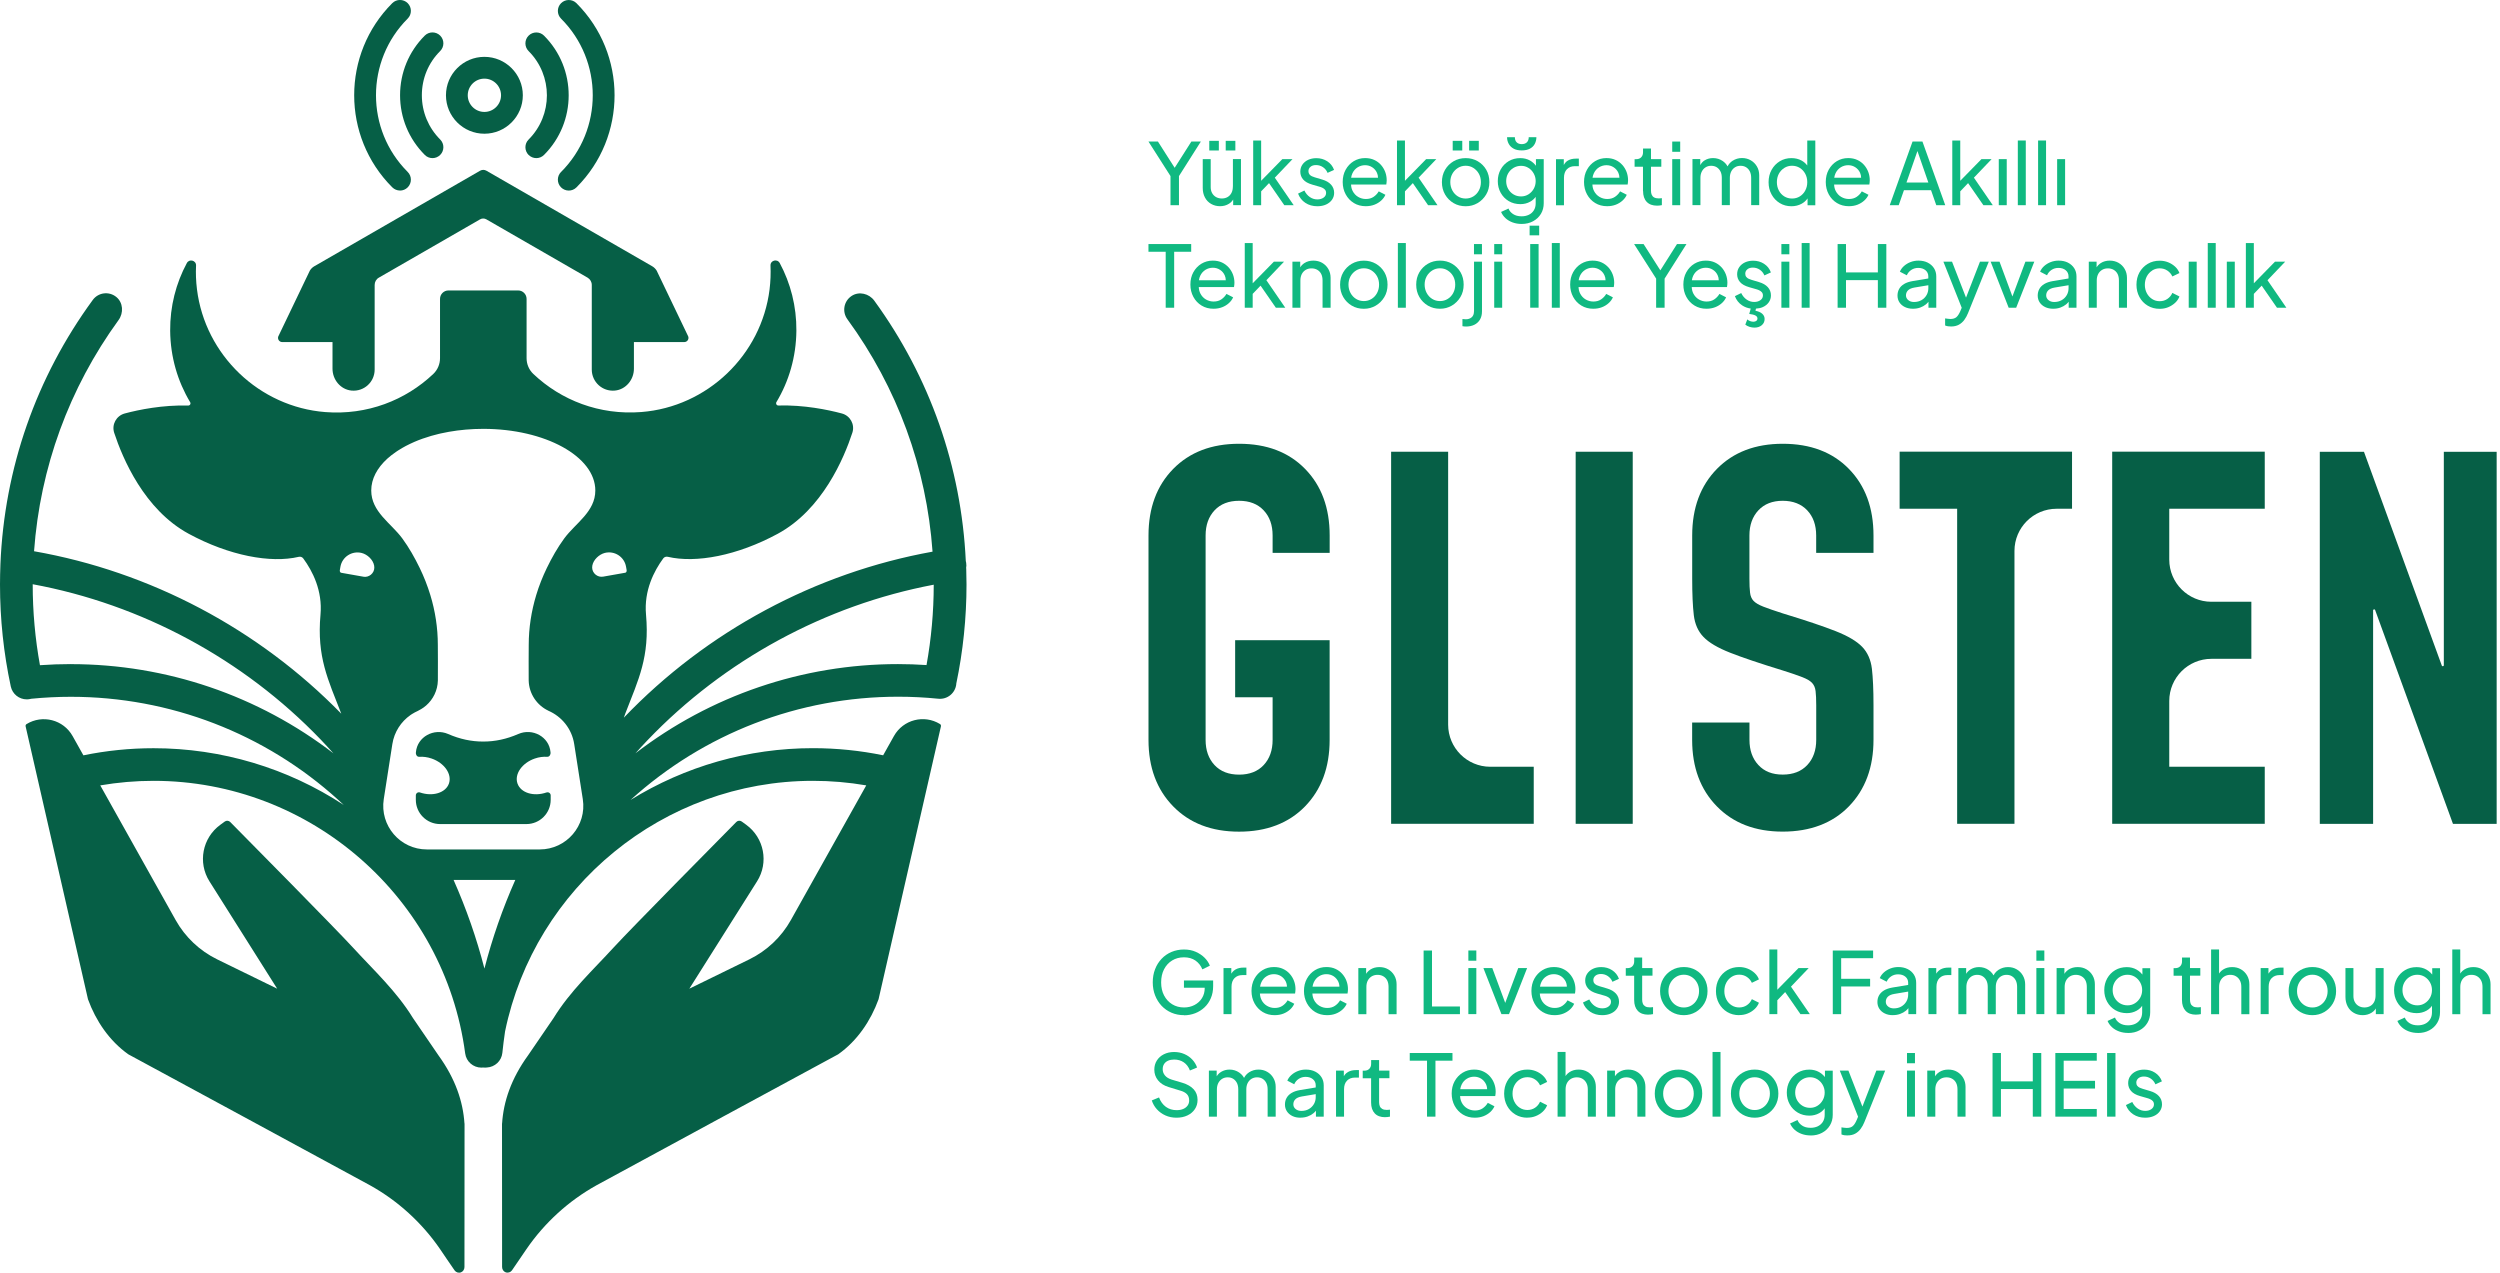<svg width="550" height="280" viewBox="0 0 550 280" fill="none" xmlns="http://www.w3.org/2000/svg">
<g clip-path="url(#clip0_4088_1936)">
<path d="M260.486 223.337C259.494 223.337 258.585 223.161 257.741 222.8C256.898 222.438 256.175 221.937 255.563 221.288C254.951 220.639 254.469 219.87 254.126 218.998C253.782 218.127 253.606 217.162 253.606 216.124C253.606 215.086 253.773 214.103 254.116 213.231C254.45 212.351 254.932 211.59 255.544 210.941C256.156 210.292 256.888 209.782 257.723 209.43C258.567 209.078 259.475 208.892 260.467 208.892C261.459 208.892 262.303 209.059 263.073 209.402C263.842 209.745 264.491 210.181 265.029 210.719C265.557 211.257 265.937 211.831 266.169 212.453L264.519 213.259C264.194 212.443 263.684 211.804 262.998 211.321C262.312 210.849 261.469 210.608 260.477 210.608C259.484 210.608 258.631 210.839 257.871 211.303C257.111 211.766 256.518 212.415 256.091 213.241C255.665 214.066 255.451 215.03 255.451 216.133C255.451 217.237 255.665 218.182 256.1 219.008C256.536 219.833 257.129 220.482 257.89 220.945C258.65 221.409 259.512 221.641 260.495 221.641C261.348 221.641 262.118 221.455 262.804 221.094C263.49 220.732 264.037 220.231 264.435 219.592C264.834 218.952 265.038 218.21 265.038 217.376V216.513L265.882 217.302H260.467V215.707H266.892V216.949C266.892 217.923 266.726 218.813 266.382 219.601C266.049 220.389 265.585 221.066 264.992 221.622C264.398 222.178 263.722 222.605 262.943 222.911C262.164 223.208 261.348 223.365 260.477 223.365L260.486 223.337Z" fill="#10B981"/>
<path d="M269.173 223.115V212.981H270.888V214.845L270.703 214.585C270.944 214.01 271.306 213.584 271.797 213.296C272.288 213.009 272.882 212.87 273.586 212.87H274.208V214.52H273.327C272.613 214.52 272.038 214.743 271.593 215.188C271.157 215.633 270.935 216.263 270.935 217.079V223.115H269.182H269.173Z" fill="#10B981"/>
<path d="M280.41 223.337C279.437 223.337 278.565 223.106 277.796 222.642C277.035 222.178 276.433 221.539 275.988 220.732C275.552 219.925 275.329 219.017 275.329 218.015C275.329 217.014 275.543 216.096 275.978 215.308C276.414 214.52 276.998 213.899 277.749 213.435C278.491 212.981 279.335 212.749 280.262 212.749C281.013 212.749 281.68 212.879 282.265 213.157C282.849 213.426 283.34 213.788 283.748 214.251C284.156 214.715 284.471 215.225 284.684 215.809C284.907 216.393 285.009 216.996 285.009 217.626C285.009 217.765 285.009 217.913 284.981 218.09C284.963 218.257 284.944 218.414 284.916 218.572H276.609V217.07H283.906L283.08 217.747C283.192 217.098 283.127 216.513 282.895 215.994C282.654 215.484 282.302 215.076 281.847 214.77C281.384 214.474 280.855 214.316 280.271 214.316C279.687 214.316 279.14 214.464 278.658 214.77C278.167 215.067 277.786 215.503 277.518 216.059C277.249 216.615 277.137 217.283 277.184 218.043C277.137 218.785 277.249 219.434 277.536 219.99C277.814 220.547 278.222 220.982 278.741 221.288C279.261 221.594 279.826 221.752 280.438 221.752C281.115 221.752 281.68 221.594 282.144 221.279C282.608 220.964 282.988 220.565 283.275 220.074L284.74 220.825C284.536 221.288 284.23 221.715 283.813 222.095C283.396 222.475 282.895 222.781 282.329 223.004C281.764 223.226 281.124 223.337 280.42 223.337H280.41Z" fill="#10B981"/>
<path d="M291.953 223.337C290.98 223.337 290.108 223.106 289.339 222.642C288.578 222.178 287.976 221.539 287.531 220.732C287.095 219.925 286.872 219.017 286.872 218.015C286.872 217.014 287.086 216.096 287.522 215.308C287.957 214.52 288.541 213.899 289.292 213.435C290.034 212.981 290.878 212.749 291.805 212.749C292.556 212.749 293.224 212.879 293.808 213.157C294.392 213.426 294.883 213.788 295.291 214.251C295.699 214.715 296.014 215.225 296.227 215.809C296.45 216.393 296.552 216.996 296.552 217.626C296.552 217.765 296.552 217.913 296.524 218.09C296.506 218.257 296.487 218.414 296.459 218.572H288.152V217.07H295.449L294.624 217.747C294.735 217.098 294.67 216.513 294.438 215.994C294.197 215.484 293.845 215.076 293.39 214.77C292.927 214.474 292.398 214.316 291.814 214.316C291.23 214.316 290.683 214.464 290.201 214.77C289.71 215.067 289.329 215.503 289.061 216.059C288.792 216.615 288.68 217.283 288.727 218.043C288.68 218.785 288.792 219.434 289.079 219.99C289.357 220.547 289.765 220.982 290.284 221.288C290.804 221.594 291.369 221.752 291.981 221.752C292.658 221.752 293.223 221.594 293.687 221.279C294.151 220.964 294.531 220.565 294.818 220.074L296.283 220.825C296.079 221.288 295.773 221.715 295.356 222.095C294.939 222.475 294.438 222.781 293.873 223.004C293.307 223.226 292.667 223.337 291.963 223.337H291.953Z" fill="#10B981"/>
<path d="M298.833 223.115V212.981H300.548V214.956L300.27 214.789C300.52 214.149 300.928 213.649 301.484 213.296C302.041 212.944 302.699 212.759 303.45 212.759C304.201 212.759 304.822 212.916 305.397 213.25C305.963 213.574 306.417 214.029 306.751 214.604C307.084 215.178 307.251 215.827 307.251 216.56V223.124H305.48V217.125C305.48 216.56 305.378 216.087 305.184 215.698C304.989 215.308 304.702 215.002 304.331 214.789C303.96 214.566 303.533 214.464 303.061 214.464C302.588 214.464 302.161 214.576 301.79 214.789C301.42 215.011 301.132 215.317 300.919 215.707C300.706 216.106 300.604 216.578 300.604 217.125V223.124H298.851L298.833 223.115Z" fill="#10B981"/>
<path d="M313.194 223.115V209.115H315.039V221.427H321.186V223.115H313.194Z" fill="#10B981"/>
<path d="M323.04 211.359V209.106H324.793V211.359H323.04ZM323.04 223.106V212.972H324.793V223.106H323.04Z" fill="#10B981"/>
<path d="M330.319 223.115L326.35 212.981H328.307L331.487 221.548H330.81L334.009 212.981H335.965L331.978 223.115H330.328H330.319Z" fill="#10B981"/>
<path d="M341.992 223.337C341.018 223.337 340.147 223.106 339.377 222.642C338.617 222.178 338.014 221.539 337.569 220.732C337.133 219.925 336.911 219.017 336.911 218.015C336.911 217.014 337.124 216.096 337.56 215.308C337.996 214.52 338.58 213.899 339.331 213.435C340.073 212.981 340.916 212.749 341.843 212.749C342.594 212.749 343.262 212.879 343.846 213.157C344.43 213.426 344.922 213.788 345.33 214.251C345.737 214.715 346.053 215.225 346.266 215.809C346.488 216.393 346.59 216.996 346.59 217.626C346.59 217.765 346.59 217.913 346.563 218.09C346.544 218.257 346.526 218.414 346.498 218.572H338.19V217.07H345.487L344.662 217.747C344.773 217.098 344.708 216.513 344.477 215.994C344.235 215.484 343.883 215.076 343.429 214.77C342.965 214.474 342.437 214.316 341.853 214.316C341.269 214.316 340.722 214.464 340.239 214.77C339.748 215.067 339.368 215.503 339.099 216.059C338.83 216.615 338.719 217.283 338.765 218.043C338.719 218.785 338.83 219.434 339.118 219.99C339.396 220.547 339.804 220.982 340.323 221.288C340.842 221.594 341.408 221.752 342.02 221.752C342.696 221.752 343.262 221.594 343.726 221.279C344.189 220.964 344.569 220.565 344.857 220.074L346.322 220.825C346.118 221.288 345.812 221.715 345.394 222.095C344.977 222.475 344.477 222.781 343.911 223.004C343.345 223.226 342.706 223.337 342.001 223.337H341.992Z" fill="#10B981"/>
<path d="M352.496 223.337C351.476 223.337 350.596 223.087 349.845 222.586C349.094 222.086 348.556 221.409 348.25 220.556L349.641 219.879C349.928 220.482 350.327 220.955 350.827 221.307C351.328 221.659 351.884 221.835 352.496 221.835C353.053 221.835 353.507 221.706 353.869 221.437C354.23 221.168 354.416 220.834 354.416 220.408C354.416 220.111 354.332 219.87 354.165 219.684C353.998 219.499 353.794 219.36 353.553 219.249C353.312 219.147 353.099 219.063 352.895 219.017L351.374 218.581C350.457 218.321 349.789 217.941 349.372 217.45C348.955 216.959 348.741 216.393 348.741 215.744C348.741 215.141 348.89 214.622 349.205 214.177C349.511 213.732 349.928 213.389 350.466 213.129C350.994 212.879 351.597 212.759 352.265 212.759C353.155 212.759 353.952 212.981 354.657 213.435C355.361 213.89 355.871 214.52 356.168 215.336L354.74 215.994C354.518 215.466 354.175 215.049 353.729 214.743C353.275 214.437 352.774 214.279 352.209 214.279C351.69 214.279 351.291 214.409 350.985 214.659C350.688 214.919 350.531 215.243 350.531 215.623C350.531 215.911 350.605 216.143 350.753 216.328C350.902 216.513 351.087 216.643 351.3 216.745C351.514 216.838 351.718 216.921 351.922 216.977L353.572 217.468C354.397 217.71 355.037 218.08 355.5 218.581C355.955 219.082 356.186 219.684 356.186 220.389C356.186 220.955 356.029 221.455 355.714 221.91C355.398 222.364 354.972 222.707 354.416 222.957C353.859 223.208 353.229 223.337 352.496 223.337Z" fill="#10B981"/>
<path d="M362.593 223.226C361.601 223.226 360.841 222.948 360.312 222.382C359.784 221.817 359.515 221.019 359.515 220V214.659H357.67V212.99H358.05C358.504 212.99 358.857 212.851 359.125 212.573C359.394 212.295 359.524 211.933 359.524 211.479V210.654H361.276V212.981H363.548V214.65H361.276V219.935C361.276 220.278 361.332 220.565 361.434 220.815C361.536 221.066 361.722 221.261 361.972 221.409C362.222 221.557 362.556 221.622 362.973 221.622C363.057 221.622 363.168 221.622 363.298 221.604C363.427 221.594 363.548 221.576 363.669 221.566V223.106C363.502 223.143 363.325 223.17 363.121 223.189C362.918 223.208 362.751 223.217 362.612 223.217L362.593 223.226Z" fill="#10B981"/>
<path d="M370.446 223.337C369.472 223.337 368.582 223.106 367.794 222.651C367.006 222.197 366.375 221.566 365.912 220.76C365.448 219.953 365.217 219.045 365.217 218.034C365.217 217.023 365.448 216.115 365.903 215.327C366.357 214.539 366.987 213.908 367.776 213.445C368.564 212.981 369.454 212.749 370.446 212.749C371.438 212.749 372.309 212.981 373.097 213.435C373.885 213.89 374.507 214.52 374.97 215.308C375.424 216.096 375.656 217.005 375.656 218.034C375.656 219.063 375.415 219.972 374.942 220.769C374.47 221.566 373.839 222.188 373.051 222.651C372.263 223.106 371.401 223.337 370.446 223.337ZM370.446 221.65C371.076 221.65 371.642 221.492 372.142 221.177C372.652 220.862 373.051 220.435 373.348 219.879C373.644 219.332 373.793 218.711 373.793 218.034C373.793 217.357 373.644 216.736 373.348 216.198C373.051 215.66 372.652 215.243 372.142 214.919C371.632 214.594 371.067 214.437 370.446 214.437C369.825 214.437 369.231 214.594 368.73 214.919C368.221 215.234 367.822 215.66 367.516 216.198C367.219 216.727 367.062 217.339 367.062 218.034C367.062 218.729 367.21 219.323 367.516 219.879C367.813 220.435 368.221 220.862 368.73 221.177C369.24 221.492 369.815 221.65 370.446 221.65Z" fill="#10B981"/>
<path d="M382.628 223.337C381.636 223.337 380.756 223.106 379.986 222.642C379.216 222.178 378.614 221.548 378.169 220.741C377.733 219.944 377.51 219.035 377.51 218.034C377.51 217.033 377.733 216.115 378.169 215.327C378.605 214.539 379.207 213.908 379.986 213.445C380.756 212.981 381.636 212.749 382.628 212.749C383.296 212.749 383.917 212.87 384.492 213.102C385.067 213.333 385.577 213.658 386.012 214.057C386.448 214.455 386.773 214.928 386.967 215.466L385.41 216.217C385.169 215.688 384.807 215.262 384.316 214.928C383.824 214.594 383.268 214.427 382.628 214.427C381.989 214.427 381.46 214.585 380.969 214.9C380.477 215.215 380.079 215.642 379.791 216.18C379.504 216.717 379.356 217.339 379.356 218.043C379.356 218.748 379.504 219.332 379.791 219.879C380.079 220.426 380.468 220.853 380.969 221.168C381.46 221.483 382.016 221.641 382.628 221.641C383.24 221.641 383.834 221.474 384.316 221.14C384.807 220.806 385.169 220.37 385.41 219.814L386.967 220.602C386.763 221.131 386.448 221.594 386.012 222.002C385.577 222.41 385.067 222.735 384.492 222.966C383.917 223.208 383.296 223.319 382.628 223.319V223.337Z" fill="#10B981"/>
<path d="M389.258 223.115V208.883H391.01V218.637L390.296 218.47L395.673 212.981H397.908L394.014 217.061L398.168 223.115H396.1L392.299 217.626L393.393 217.57L390.444 220.649L391.01 219.369V223.106H389.258V223.115Z" fill="#10B981"/>
<path d="M403.211 223.115V209.115H412.084V210.802H405.056V215.336H411.426V217.023H405.056V223.115H403.211Z" fill="#10B981"/>
<path d="M416.424 223.337C415.756 223.337 415.172 223.217 414.662 222.966C414.152 222.725 413.753 222.382 413.466 221.947C413.178 221.511 413.03 221.019 413.03 220.454C413.03 219.888 413.141 219.434 413.382 218.998C413.624 218.562 413.976 218.201 414.477 217.895C414.968 217.598 415.598 217.385 416.349 217.255L420.104 216.634V218.099L416.739 218.664C416.09 218.776 415.617 218.98 415.32 219.286C415.024 219.582 414.875 219.953 414.875 220.398C414.875 220.815 415.042 221.159 415.376 221.427C415.71 221.706 416.127 221.845 416.628 221.845C417.267 221.845 417.824 221.706 418.287 221.437C418.751 221.168 419.131 220.797 419.4 220.333C419.669 219.87 419.798 219.36 419.798 218.794V216.217C419.798 215.661 419.594 215.215 419.186 214.872C418.778 214.529 418.241 214.353 417.582 214.353C417.008 214.353 416.498 214.502 416.053 214.798C415.608 215.095 415.274 215.484 415.07 215.976L413.549 215.188C413.735 214.724 414.041 214.307 414.449 213.936C414.866 213.565 415.348 213.278 415.895 213.064C416.451 212.851 417.026 212.749 417.629 212.749C418.408 212.749 419.084 212.898 419.678 213.194C420.271 213.491 420.726 213.899 421.059 214.418C421.393 214.937 421.56 215.54 421.56 216.235V223.115H419.845V221.196L420.16 221.307C419.947 221.706 419.659 222.058 419.298 222.355C418.936 222.651 418.51 222.892 418.018 223.068C417.527 223.245 416.998 223.328 416.424 223.328V223.337Z" fill="#10B981"/>
<path d="M424.258 223.115V212.981H425.973V214.845L425.787 214.585C426.028 214.01 426.39 213.584 426.881 213.296C427.373 213.009 427.966 212.87 428.671 212.87H429.292V214.52H428.411C427.697 214.52 427.122 214.743 426.677 215.188C426.242 215.633 426.019 216.263 426.019 217.079V223.115H424.267H424.258Z" fill="#10B981"/>
<path d="M430.841 223.115V212.981H432.556V215.049L432.315 214.733C432.565 214.094 432.964 213.602 433.52 213.268C434.077 212.935 434.688 212.759 435.384 212.759C436.172 212.759 436.886 212.981 437.516 213.417C438.147 213.853 438.582 214.427 438.824 215.151L438.332 215.169C438.592 214.381 439.037 213.778 439.667 213.37C440.298 212.962 440.993 212.759 441.753 212.759C442.458 212.759 443.088 212.916 443.663 213.25C444.238 213.574 444.692 214.029 445.026 214.604C445.36 215.178 445.536 215.827 445.536 216.56V223.124H443.765V217.125C443.765 216.56 443.663 216.087 443.469 215.698C443.274 215.308 442.996 215.002 442.653 214.789C442.31 214.566 441.902 214.464 441.438 214.464C440.975 214.464 440.585 214.576 440.224 214.789C439.862 215.011 439.584 215.317 439.38 215.707C439.176 216.106 439.074 216.578 439.074 217.125V223.124H437.303V217.125C437.303 216.56 437.201 216.087 437.006 215.698C436.802 215.308 436.533 215.002 436.19 214.789C435.847 214.566 435.439 214.464 434.976 214.464C434.512 214.464 434.123 214.576 433.761 214.789C433.409 215.011 433.122 215.317 432.918 215.707C432.714 216.106 432.602 216.578 432.602 217.125V223.124H430.85L430.841 223.115Z" fill="#10B981"/>
<path d="M448.002 211.359V209.106H449.755V211.359H448.002ZM448.002 223.106V212.972H449.755V223.106H448.002Z" fill="#10B981"/>
<path d="M452.453 223.115V212.981H454.168V214.956L453.89 214.789C454.14 214.149 454.548 213.649 455.104 213.296C455.661 212.944 456.319 212.759 457.07 212.759C457.821 212.759 458.442 212.916 459.017 213.25C459.582 213.574 460.037 214.029 460.371 214.604C460.704 215.178 460.871 215.827 460.871 216.56V223.124H459.1V217.125C459.1 216.56 458.998 216.087 458.804 215.698C458.609 215.308 458.322 215.002 457.951 214.789C457.58 214.566 457.153 214.464 456.68 214.464C456.208 214.464 455.781 214.576 455.41 214.789C455.039 215.011 454.752 215.317 454.539 215.707C454.325 216.106 454.224 216.578 454.224 217.125V223.124H452.471L452.453 223.115Z" fill="#10B981"/>
<path d="M468.186 227.25C467.472 227.25 466.814 227.139 466.202 226.916C465.59 226.694 465.071 226.378 464.644 225.989C464.209 225.59 463.884 225.136 463.662 224.608L465.293 223.857C465.47 224.329 465.803 224.737 466.295 225.071C466.786 225.405 467.417 225.572 468.168 225.572C468.742 225.572 469.271 225.461 469.735 225.247C470.207 225.025 470.578 224.7 470.856 224.274C471.135 223.838 471.274 223.319 471.274 222.707V220.435L471.589 220.769C471.237 221.455 470.736 221.984 470.078 222.345C469.419 222.707 468.696 222.892 467.908 222.892C466.953 222.892 466.1 222.67 465.349 222.225C464.598 221.78 464.005 221.168 463.578 220.398C463.152 219.629 462.938 218.776 462.938 217.83C462.938 216.884 463.152 216.022 463.578 215.253C464.005 214.492 464.589 213.88 465.34 213.435C466.082 212.99 466.934 212.768 467.889 212.768C468.678 212.768 469.401 212.944 470.04 213.306C470.68 213.667 471.199 214.159 471.589 214.78L471.329 215.253V213H473.044V222.698C473.044 223.578 472.84 224.357 472.423 225.043C472.006 225.729 471.44 226.276 470.699 226.666C469.966 227.064 469.132 227.259 468.186 227.259V227.25ZM468.056 221.177C468.659 221.177 469.197 221.029 469.679 220.723C470.161 220.426 470.55 220.018 470.838 219.508C471.125 218.998 471.274 218.433 471.274 217.812C471.274 217.19 471.125 216.634 470.838 216.124C470.55 215.614 470.161 215.206 469.679 214.9C469.197 214.604 468.659 214.446 468.056 214.446C467.454 214.446 466.888 214.594 466.387 214.9C465.887 215.197 465.497 215.605 465.21 216.115C464.923 216.625 464.784 217.19 464.784 217.812C464.784 218.433 464.923 219.008 465.21 219.508C465.497 220.009 465.878 220.417 466.378 220.723C466.87 221.019 467.435 221.177 468.056 221.177Z" fill="#10B981"/>
<path d="M483.114 223.226C482.121 223.226 481.361 222.948 480.833 222.382C480.304 221.817 480.035 221.019 480.035 220V214.659H478.19V212.99H478.57C479.025 212.99 479.377 212.851 479.646 212.573C479.915 212.295 480.045 211.933 480.045 211.479V210.654H481.797V212.981H484.069V214.65H481.797V219.935C481.797 220.278 481.853 220.565 481.955 220.815C482.057 221.066 482.242 221.261 482.492 221.409C482.743 221.557 483.076 221.622 483.494 221.622C483.577 221.622 483.688 221.622 483.818 221.604C483.948 221.594 484.068 221.576 484.189 221.566V223.106C484.022 223.143 483.846 223.17 483.642 223.189C483.438 223.208 483.271 223.217 483.132 223.217L483.114 223.226Z" fill="#10B981"/>
<path d="M486.442 223.115V208.883H488.194V214.956L487.879 214.789C488.129 214.149 488.537 213.649 489.093 213.296C489.65 212.944 490.308 212.759 491.059 212.759C491.81 212.759 492.431 212.916 493.006 213.25C493.571 213.574 494.026 214.029 494.36 214.604C494.693 215.178 494.86 215.827 494.86 216.56V223.124H493.089V217.125C493.089 216.56 492.987 216.087 492.774 215.698C492.57 215.308 492.283 215.002 491.921 214.789C491.56 214.566 491.142 214.464 490.66 214.464C490.178 214.464 489.779 214.576 489.399 214.789C489.019 215.012 488.732 215.317 488.518 215.707C488.305 216.106 488.203 216.578 488.203 217.125V223.124H486.451L486.442 223.115Z" fill="#10B981"/>
<path d="M497.345 223.115V212.981H499.06V214.845L498.875 214.585C499.116 214.01 499.477 213.584 499.969 213.296C500.46 213.009 501.054 212.87 501.758 212.87H502.379V214.52H501.499C500.785 214.52 500.21 214.743 499.765 215.188C499.329 215.633 499.107 216.263 499.107 217.079V223.115H497.354H497.345Z" fill="#10B981"/>
<path d="M508.73 223.337C507.757 223.337 506.867 223.106 506.079 222.651C505.291 222.197 504.66 221.566 504.197 220.76C503.733 219.953 503.501 219.045 503.501 218.034C503.501 217.023 503.733 216.115 504.187 215.327C504.642 214.539 505.272 213.908 506.06 213.445C506.848 212.981 507.738 212.749 508.73 212.749C509.722 212.749 510.594 212.981 511.382 213.435C512.17 213.89 512.791 214.52 513.255 215.308C513.709 216.096 513.941 217.005 513.941 218.034C513.941 219.063 513.7 219.972 513.227 220.769C512.754 221.566 512.124 222.188 511.336 222.651C510.548 223.106 509.685 223.337 508.73 223.337ZM508.73 221.65C509.361 221.65 509.926 221.492 510.427 221.177C510.937 220.862 511.336 220.435 511.632 219.879C511.929 219.332 512.077 218.711 512.077 218.034C512.077 217.357 511.929 216.736 511.632 216.198C511.336 215.66 510.937 215.243 510.427 214.919C509.917 214.594 509.352 214.437 508.73 214.437C508.109 214.437 507.516 214.594 507.015 214.919C506.505 215.234 506.107 215.66 505.801 216.198C505.504 216.727 505.346 217.339 505.346 218.034C505.346 218.729 505.495 219.323 505.801 219.879C506.097 220.435 506.505 220.862 507.015 221.177C507.525 221.492 508.1 221.65 508.73 221.65Z" fill="#10B981"/>
<path d="M519.801 223.337C519.077 223.337 518.419 223.17 517.835 222.827C517.251 222.494 516.797 222.021 516.481 221.409C516.166 220.806 515.999 220.102 515.999 219.314V212.981H517.752V219.128C517.752 219.629 517.854 220.064 518.058 220.445C518.262 220.825 518.549 221.112 518.92 221.325C519.291 221.539 519.708 221.641 520.19 221.641C520.672 221.641 521.089 221.529 521.46 221.325C521.831 221.112 522.118 220.806 522.322 220.408C522.526 220.009 522.628 219.527 522.628 218.98V212.981H524.399V223.115H522.684V221.14L522.962 221.307C522.721 221.947 522.322 222.447 521.748 222.8C521.173 223.152 520.524 223.337 519.782 223.337H519.801Z" fill="#10B981"/>
<path d="M531.947 227.25C531.233 227.25 530.574 227.139 529.963 226.916C529.351 226.694 528.831 226.378 528.405 225.989C527.969 225.59 527.645 225.136 527.422 224.608L529.054 223.857C529.23 224.329 529.564 224.737 530.055 225.071C530.547 225.405 531.177 225.572 531.928 225.572C532.503 225.572 533.031 225.461 533.495 225.247C533.968 225.025 534.339 224.7 534.617 224.274C534.895 223.838 535.034 223.319 535.034 222.707V220.435L535.349 220.769C534.997 221.455 534.496 221.984 533.838 222.345C533.18 222.707 532.457 222.892 531.668 222.892C530.714 222.892 529.861 222.67 529.11 222.225C528.359 221.78 527.765 221.168 527.339 220.398C526.912 219.629 526.699 218.776 526.699 217.83C526.699 216.884 526.912 216.022 527.339 215.253C527.765 214.492 528.349 213.88 529.1 213.435C529.842 212.99 530.695 212.768 531.65 212.768C532.438 212.768 533.161 212.944 533.801 213.306C534.441 213.667 534.96 214.159 535.349 214.78L535.09 215.253V213H536.805V222.698C536.805 223.578 536.601 224.357 536.184 225.043C535.767 225.729 535.201 226.276 534.459 226.666C533.727 227.064 532.892 227.259 531.947 227.259V227.25ZM531.817 221.177C532.42 221.177 532.957 221.029 533.439 220.723C533.922 220.426 534.311 220.018 534.598 219.508C534.886 218.998 535.034 218.433 535.034 217.812C535.034 217.19 534.886 216.634 534.598 216.124C534.311 215.614 533.922 215.206 533.439 214.9C532.957 214.604 532.42 214.446 531.817 214.446C531.214 214.446 530.649 214.594 530.148 214.9C529.647 215.197 529.258 215.605 528.971 216.115C528.683 216.625 528.544 217.19 528.544 217.812C528.544 218.433 528.683 219.008 528.971 219.508C529.258 220.009 529.638 220.417 530.139 220.723C530.63 221.019 531.196 221.177 531.817 221.177Z" fill="#10B981"/>
<path d="M539.503 223.115V208.883H541.255V214.956L540.94 214.789C541.19 214.149 541.598 213.649 542.154 213.296C542.711 212.944 543.369 212.759 544.12 212.759C544.871 212.759 545.492 212.916 546.067 213.25C546.633 213.574 547.087 214.029 547.421 214.604C547.754 215.178 547.921 215.827 547.921 216.56V223.124H546.15V217.125C546.15 216.56 546.048 216.087 545.835 215.698C545.631 215.308 545.344 215.002 544.982 214.789C544.621 214.566 544.203 214.464 543.721 214.464C543.239 214.464 542.84 214.576 542.46 214.789C542.08 215.012 541.793 215.317 541.579 215.707C541.366 216.106 541.264 216.578 541.264 217.125V223.124H539.512L539.503 223.115Z" fill="#10B981"/>
<path d="M258.835 245.895C257.945 245.895 257.129 245.728 256.388 245.394C255.646 245.06 255.025 244.606 254.506 244.031C253.986 243.457 253.625 242.808 253.393 242.094L254.988 241.435C255.322 242.335 255.831 243.03 256.499 243.512C257.167 243.994 257.955 244.235 258.854 244.235C259.41 244.235 259.892 244.152 260.3 243.976C260.718 243.8 261.033 243.549 261.265 243.234C261.496 242.919 261.617 242.539 261.617 242.112C261.617 241.519 261.45 241.055 261.116 240.712C260.782 240.369 260.3 240.11 259.661 239.933L257.083 239.145C256.063 238.83 255.294 238.339 254.756 237.662C254.218 236.985 253.949 236.206 253.949 235.335C253.949 234.574 254.135 233.898 254.506 233.313C254.876 232.729 255.386 232.275 256.045 231.941C256.703 231.608 257.454 231.441 258.288 231.441C259.123 231.441 259.892 231.589 260.569 231.895C261.255 232.192 261.83 232.6 262.303 233.11C262.776 233.619 263.128 234.194 263.36 234.853L261.784 235.511C261.487 234.723 261.033 234.12 260.43 233.712C259.827 233.304 259.123 233.1 258.307 233.1C257.806 233.1 257.361 233.184 256.981 233.351C256.601 233.517 256.304 233.768 256.1 234.083C255.896 234.398 255.794 234.778 255.794 235.223C255.794 235.733 255.952 236.197 256.286 236.596C256.61 236.994 257.111 237.3 257.769 237.513L260.115 238.209C261.218 238.543 262.053 239.034 262.618 239.655C263.184 240.276 263.462 241.055 263.462 241.982C263.462 242.743 263.267 243.419 262.869 244.013C262.47 244.606 261.932 245.06 261.237 245.394C260.541 245.728 259.735 245.895 258.817 245.895H258.835Z" fill="#10B981"/>
<path d="M265.956 245.663V235.529H267.671V237.597L267.43 237.282C267.68 236.642 268.079 236.151 268.635 235.817C269.192 235.483 269.804 235.307 270.499 235.307C271.287 235.307 272.001 235.529 272.632 235.965C273.262 236.401 273.698 236.976 273.939 237.699L273.447 237.717C273.707 236.929 274.152 236.327 274.782 235.919C275.413 235.511 276.108 235.307 276.869 235.307C277.573 235.307 278.204 235.464 278.778 235.798C279.353 236.123 279.808 236.577 280.141 237.152C280.475 237.727 280.651 238.376 280.651 239.108V245.672H278.88V239.674C278.88 239.108 278.779 238.635 278.584 238.246C278.389 237.857 278.111 237.551 277.768 237.337C277.425 237.115 277.017 237.013 276.553 237.013C276.09 237.013 275.7 237.124 275.339 237.337C274.977 237.56 274.699 237.866 274.495 238.255C274.291 238.654 274.189 239.127 274.189 239.674V245.672H272.418V239.674C272.418 239.108 272.316 238.635 272.122 238.246C271.918 237.857 271.649 237.551 271.306 237.337C270.963 237.115 270.555 237.013 270.091 237.013C269.628 237.013 269.238 237.124 268.877 237.337C268.524 237.56 268.237 237.866 268.033 238.255C267.829 238.654 267.718 239.127 267.718 239.674V245.672H265.965L265.956 245.663Z" fill="#10B981"/>
<path d="M286.084 245.895C285.417 245.895 284.832 245.774 284.322 245.524C283.813 245.283 283.414 244.94 283.126 244.504C282.839 244.068 282.691 243.577 282.691 243.012C282.691 242.446 282.802 241.992 283.043 241.556C283.284 241.12 283.636 240.759 284.137 240.453C284.628 240.156 285.259 239.943 286.01 239.813L289.765 239.192V240.657L286.399 241.222C285.75 241.333 285.277 241.537 284.981 241.843C284.684 242.14 284.536 242.511 284.536 242.956C284.536 243.373 284.703 243.716 285.036 243.985C285.37 244.263 285.787 244.402 286.288 244.402C286.928 244.402 287.484 244.263 287.948 243.994C288.411 243.725 288.791 243.355 289.06 242.891C289.329 242.427 289.459 241.917 289.459 241.352V238.774C289.459 238.218 289.255 237.773 288.847 237.43C288.439 237.087 287.901 236.911 287.243 236.911C286.668 236.911 286.158 237.059 285.713 237.356C285.268 237.653 284.934 238.042 284.73 238.533L283.21 237.745C283.395 237.282 283.701 236.864 284.109 236.494C284.526 236.123 285.009 235.835 285.556 235.622C286.112 235.409 286.687 235.307 287.289 235.307C288.068 235.307 288.745 235.455 289.338 235.752C289.932 236.049 290.386 236.457 290.72 236.976C291.054 237.495 291.22 238.098 291.22 238.793V245.672H289.505V243.753L289.82 243.864C289.607 244.263 289.32 244.615 288.958 244.912C288.597 245.209 288.17 245.45 287.679 245.626C287.187 245.802 286.659 245.886 286.084 245.886V245.895Z" fill="#10B981"/>
<path d="M293.928 245.663V235.529H295.643V237.393L295.458 237.133C295.699 236.559 296.061 236.132 296.552 235.845C297.043 235.557 297.637 235.418 298.341 235.418H298.963V237.068H298.082C297.368 237.068 296.793 237.291 296.348 237.736C295.912 238.181 295.69 238.812 295.69 239.627V245.663H293.937H293.928Z" fill="#10B981"/>
<path d="M304.72 245.784C303.728 245.784 302.967 245.506 302.439 244.94C301.911 244.374 301.642 243.577 301.642 242.557V237.217H299.797V235.548H300.177C300.631 235.548 300.983 235.409 301.252 235.131C301.521 234.853 301.651 234.491 301.651 234.037V233.212H303.403V235.539H305.675V237.208H303.403V242.492C303.403 242.835 303.459 243.123 303.561 243.373C303.663 243.623 303.848 243.818 304.099 243.966C304.349 244.115 304.683 244.18 305.1 244.18C305.183 244.18 305.295 244.18 305.424 244.161C305.554 244.152 305.675 244.133 305.795 244.124V245.663C305.628 245.7 305.452 245.728 305.248 245.747C305.044 245.765 304.877 245.774 304.738 245.774L304.72 245.784Z" fill="#10B981"/>
<path d="M313.945 245.663V233.351H310.144V231.663H319.545V233.351H315.8V245.663H313.936H313.945Z" fill="#10B981"/>
<path d="M324.45 245.895C323.476 245.895 322.605 245.663 321.835 245.2C321.075 244.736 320.472 244.096 320.027 243.29C319.591 242.483 319.369 241.574 319.369 240.573C319.369 239.572 319.582 238.654 320.018 237.866C320.454 237.078 321.038 236.457 321.789 235.993C322.53 235.539 323.374 235.307 324.301 235.307C325.052 235.307 325.72 235.437 326.304 235.715C326.888 235.984 327.379 236.345 327.787 236.809C328.195 237.272 328.511 237.782 328.724 238.366C328.946 238.951 329.048 239.553 329.048 240.184C329.048 240.323 329.048 240.471 329.021 240.647C329.002 240.814 328.983 240.972 328.956 241.129H320.648V239.627H327.945L327.12 240.304C327.231 239.655 327.166 239.071 326.934 238.552C326.693 238.042 326.341 237.634 325.887 237.328C325.423 237.031 324.895 236.874 324.311 236.874C323.727 236.874 323.179 237.022 322.697 237.328C322.206 237.625 321.826 238.06 321.557 238.617C321.288 239.173 321.177 239.841 321.223 240.601C321.177 241.343 321.288 241.992 321.575 242.548C321.854 243.104 322.262 243.54 322.781 243.846C323.3 244.152 323.866 244.31 324.477 244.31C325.154 244.31 325.72 244.152 326.183 243.837C326.647 243.521 327.027 243.123 327.315 242.631L328.779 243.382C328.576 243.846 328.27 244.272 327.852 244.653C327.435 245.033 326.934 245.339 326.369 245.561C325.803 245.784 325.164 245.895 324.459 245.895H324.45Z" fill="#10B981"/>
<path d="M336.03 245.895C335.038 245.895 334.157 245.663 333.387 245.2C332.618 244.736 332.015 244.106 331.57 243.299C331.134 242.502 330.912 241.593 330.912 240.592C330.912 239.59 331.134 238.672 331.57 237.884C332.006 237.096 332.609 236.466 333.387 236.002C334.157 235.539 335.038 235.307 336.03 235.307C336.697 235.307 337.318 235.427 337.893 235.659C338.468 235.891 338.978 236.215 339.414 236.614C339.85 237.013 340.174 237.486 340.369 238.023L338.811 238.774C338.57 238.246 338.209 237.819 337.717 237.486C337.226 237.152 336.669 236.985 336.03 236.985C335.39 236.985 334.862 237.143 334.37 237.458C333.879 237.773 333.48 238.2 333.193 238.737C332.905 239.275 332.757 239.896 332.757 240.601C332.757 241.306 332.905 241.89 333.193 242.437C333.48 242.984 333.869 243.41 334.37 243.725C334.862 244.041 335.418 244.198 336.03 244.198C336.642 244.198 337.235 244.031 337.717 243.698C338.209 243.364 338.57 242.928 338.811 242.372L340.369 243.16C340.165 243.688 339.85 244.152 339.414 244.56C338.978 244.968 338.468 245.292 337.893 245.524C337.318 245.765 336.697 245.876 336.03 245.876V245.895Z" fill="#10B981"/>
<path d="M342.668 245.663V231.431H344.421V237.504L344.105 237.337C344.356 236.698 344.764 236.197 345.32 235.845C345.876 235.492 346.534 235.307 347.285 235.307C348.036 235.307 348.658 235.464 349.232 235.798C349.798 236.123 350.252 236.577 350.586 237.152C350.92 237.727 351.087 238.376 351.087 239.108V245.672H349.316V239.674C349.316 239.108 349.214 238.635 349.001 238.246C348.797 237.857 348.509 237.551 348.148 237.337C347.786 237.115 347.369 237.013 346.887 237.013C346.405 237.013 346.006 237.124 345.626 237.337C345.246 237.56 344.958 237.866 344.745 238.255C344.532 238.654 344.43 239.127 344.43 239.674V245.672H342.677L342.668 245.663Z" fill="#10B981"/>
<path d="M353.572 245.663V235.529H355.287V237.504L355.009 237.337C355.259 236.698 355.667 236.197 356.223 235.845C356.779 235.492 357.438 235.307 358.189 235.307C358.94 235.307 359.561 235.464 360.136 235.798C360.701 236.123 361.156 236.577 361.489 237.152C361.823 237.727 361.99 238.376 361.99 239.108V245.672H360.219V239.674C360.219 239.108 360.117 238.635 359.923 238.246C359.728 237.857 359.44 237.551 359.07 237.337C358.699 237.115 358.272 237.013 357.799 237.013C357.326 237.013 356.9 237.124 356.529 237.337C356.158 237.56 355.871 237.866 355.658 238.255C355.444 238.654 355.342 239.127 355.342 239.674V245.672H353.59L353.572 245.663Z" fill="#10B981"/>
<path d="M369.278 245.895C368.304 245.895 367.414 245.663 366.626 245.209C365.838 244.755 365.208 244.124 364.744 243.317C364.28 242.511 364.049 241.602 364.049 240.592C364.049 239.581 364.28 238.672 364.735 237.884C365.189 237.096 365.82 236.466 366.608 236.002C367.396 235.539 368.286 235.307 369.278 235.307C370.27 235.307 371.141 235.539 371.929 235.993C372.718 236.447 373.339 237.078 373.802 237.866C374.257 238.654 374.488 239.562 374.488 240.592C374.488 241.621 374.247 242.529 373.774 243.327C373.302 244.124 372.671 244.745 371.883 245.209C371.095 245.663 370.233 245.895 369.278 245.895ZM369.278 244.208C369.908 244.208 370.474 244.05 370.974 243.735C371.484 243.419 371.883 242.993 372.18 242.437C372.476 241.89 372.625 241.268 372.625 240.592C372.625 239.915 372.476 239.294 372.18 238.756C371.883 238.218 371.484 237.801 370.974 237.476C370.465 237.152 369.899 236.994 369.278 236.994C368.657 236.994 368.063 237.152 367.563 237.476C367.053 237.792 366.654 238.218 366.348 238.756C366.051 239.284 365.894 239.896 365.894 240.592C365.894 241.287 366.042 241.88 366.348 242.437C366.645 242.993 367.053 243.419 367.563 243.735C368.072 244.05 368.647 244.208 369.278 244.208Z" fill="#10B981"/>
<path d="M376.76 245.663V231.431H378.512V245.663H376.76Z" fill="#10B981"/>
<path d="M386.031 245.895C385.058 245.895 384.168 245.663 383.379 245.209C382.591 244.755 381.961 244.124 381.497 243.317C381.034 242.511 380.802 241.602 380.802 240.592C380.802 239.581 381.034 238.672 381.488 237.884C381.942 237.096 382.573 236.466 383.361 236.002C384.149 235.539 385.039 235.307 386.031 235.307C387.023 235.307 387.895 235.539 388.683 235.993C389.471 236.447 390.092 237.078 390.556 237.866C391.01 238.654 391.242 239.562 391.242 240.592C391.242 241.621 391.001 242.529 390.528 243.327C390.055 244.124 389.425 244.745 388.636 245.209C387.848 245.663 386.986 245.895 386.031 245.895ZM386.031 244.208C386.662 244.208 387.227 244.05 387.728 243.735C388.238 243.419 388.636 242.993 388.933 242.437C389.23 241.89 389.378 241.268 389.378 240.592C389.378 239.915 389.23 239.294 388.933 238.756C388.636 238.218 388.238 237.801 387.728 237.476C387.218 237.152 386.652 236.994 386.031 236.994C385.41 236.994 384.817 237.152 384.316 237.476C383.806 237.792 383.407 238.218 383.101 238.756C382.805 239.284 382.647 239.896 382.647 240.592C382.647 241.287 382.795 241.88 383.101 242.437C383.398 242.993 383.806 243.419 384.316 243.735C384.826 244.05 385.401 244.208 386.031 244.208Z" fill="#10B981"/>
<path d="M398.344 249.798C397.63 249.798 396.971 249.687 396.36 249.464C395.748 249.242 395.228 248.927 394.802 248.537C394.366 248.139 394.042 247.684 393.819 247.156L395.451 246.405C395.627 246.878 395.961 247.286 396.452 247.619C396.944 247.953 397.574 248.12 398.325 248.12C398.9 248.12 399.428 248.009 399.892 247.796C400.365 247.573 400.736 247.249 401.014 246.822C401.292 246.386 401.431 245.867 401.431 245.255V242.984L401.746 243.317C401.394 244.004 400.893 244.532 400.235 244.894C399.577 245.255 398.854 245.441 398.065 245.441C397.111 245.441 396.258 245.218 395.507 244.773C394.756 244.328 394.162 243.716 393.736 242.947C393.309 242.177 393.096 241.324 393.096 240.378C393.096 239.433 393.309 238.57 393.736 237.801C394.162 237.041 394.746 236.429 395.497 235.984C396.239 235.539 397.092 235.316 398.047 235.316C398.835 235.316 399.558 235.492 400.198 235.854C400.838 236.215 401.357 236.707 401.746 237.328L401.487 237.801V235.548H403.202V245.246C403.202 246.127 402.998 246.906 402.581 247.592C402.164 248.278 401.598 248.825 400.856 249.214C400.124 249.613 399.289 249.808 398.344 249.808V249.798ZM398.214 243.725C398.816 243.725 399.354 243.577 399.836 243.271C400.318 242.974 400.708 242.566 400.995 242.057C401.283 241.547 401.431 240.981 401.431 240.36C401.431 239.739 401.283 239.182 400.995 238.672C400.708 238.162 400.318 237.755 399.836 237.449C399.354 237.152 398.816 236.994 398.214 236.994C397.611 236.994 397.046 237.143 396.545 237.449C396.044 237.745 395.655 238.153 395.367 238.663C395.08 239.173 394.941 239.739 394.941 240.36C394.941 240.981 395.08 241.556 395.367 242.057C395.655 242.557 396.035 242.965 396.536 243.271C397.027 243.568 397.593 243.725 398.214 243.725Z" fill="#10B981"/>
<path d="M406.438 249.798C406.215 249.798 405.983 249.78 405.761 249.752C405.538 249.724 405.325 249.659 405.121 249.576V248.018C405.26 248.027 405.427 248.055 405.64 248.092C405.854 248.129 406.048 248.148 406.252 248.148C406.846 248.148 407.291 248.018 407.597 247.749C407.903 247.49 408.199 247.045 408.468 246.414L409.108 244.894L409.071 246.414L404.75 235.529H406.651L410.016 244.18H409.451L412.798 235.529H414.736L410.165 246.859C409.952 247.397 409.683 247.888 409.349 248.343C409.015 248.797 408.616 249.149 408.134 249.409C407.661 249.668 407.096 249.789 406.447 249.789L406.438 249.798Z" fill="#10B981"/>
<path d="M419.538 233.916V231.663H421.291V233.916H419.538ZM419.538 245.663V235.529H421.291V245.663H419.538Z" fill="#10B981"/>
<path d="M423.998 245.663V235.529H425.714V237.504L425.435 237.337C425.686 236.698 426.094 236.197 426.65 235.845C427.206 235.492 427.865 235.307 428.616 235.307C429.367 235.307 429.988 235.464 430.563 235.798C431.128 236.123 431.582 236.577 431.916 237.152C432.25 237.727 432.417 238.376 432.417 239.108V245.672H430.646V239.674C430.646 239.108 430.544 238.635 430.349 238.246C430.155 237.857 429.867 237.551 429.496 237.337C429.126 237.115 428.699 237.013 428.226 237.013C427.753 237.013 427.327 237.124 426.956 237.337C426.585 237.56 426.298 237.866 426.084 238.255C425.871 238.654 425.769 239.127 425.769 239.674V245.672H424.017L423.998 245.663Z" fill="#10B981"/>
<path d="M438.36 245.663V231.663H440.205V237.903H447.214V231.663H449.077V245.663H447.214V239.59H440.205V245.663H438.36Z" fill="#10B981"/>
<path d="M452.174 245.663V231.663H461.288V233.351H454.01V237.782H460.908V239.479H454.01V243.976H461.288V245.663H452.174Z" fill="#10B981"/>
<path d="M463.56 245.663V231.663H465.405V245.663H463.56Z" fill="#10B981"/>
<path d="M471.95 245.895C470.93 245.895 470.05 245.645 469.299 245.144C468.548 244.643 468.01 243.966 467.704 243.113L469.095 242.437C469.382 243.039 469.781 243.512 470.281 243.864C470.782 244.217 471.338 244.393 471.95 244.393C472.506 244.393 472.961 244.263 473.322 243.994C473.684 243.725 473.869 243.392 473.869 242.965C473.869 242.668 473.786 242.427 473.619 242.242C473.452 242.057 473.248 241.917 473.007 241.806C472.766 241.704 472.553 241.621 472.349 241.574L470.828 241.139C469.91 240.879 469.243 240.499 468.826 240.008C468.408 239.516 468.195 238.951 468.195 238.302C468.195 237.699 468.344 237.18 468.659 236.735C468.965 236.29 469.382 235.947 469.92 235.687C470.448 235.437 471.051 235.316 471.718 235.316C472.608 235.316 473.406 235.539 474.11 235.993C474.815 236.447 475.325 237.078 475.622 237.894L474.194 238.552C473.971 238.023 473.628 237.606 473.183 237.3C472.729 236.994 472.228 236.837 471.663 236.837C471.144 236.837 470.745 236.966 470.439 237.217C470.142 237.476 469.985 237.801 469.985 238.181C469.985 238.468 470.059 238.7 470.207 238.886C470.355 239.071 470.541 239.201 470.754 239.303C470.967 239.396 471.171 239.479 471.375 239.535L473.026 240.026C473.851 240.267 474.491 240.638 474.954 241.139C475.408 241.639 475.64 242.242 475.64 242.947C475.64 243.512 475.483 244.013 475.167 244.467C474.852 244.921 474.426 245.264 473.869 245.515C473.313 245.765 472.683 245.895 471.95 245.895Z" fill="#10B981"/>
<path d="M272.594 97.629C266.559 97.629 261.728 99.474 258.103 103.164C254.487 106.854 252.67 111.741 252.67 117.813V162.781C252.67 168.816 254.478 173.693 258.103 177.402C261.719 181.11 266.549 182.965 272.594 182.965C278.64 182.965 283.507 181.11 287.114 177.402C290.711 173.693 292.519 168.816 292.519 162.781V140.844H271.732V153.398H279.975V162.781C279.975 165.071 279.316 166.916 278.009 168.316C276.702 169.716 274.894 170.42 272.604 170.42C270.314 170.42 268.515 169.725 267.198 168.316C265.891 166.916 265.233 165.071 265.233 162.781V117.813C265.233 115.523 265.891 113.678 267.198 112.278C268.506 110.878 270.304 110.174 272.604 110.174C274.903 110.174 276.692 110.878 278.009 112.278C279.326 113.678 279.975 115.523 279.975 117.813V121.633H292.528V117.813C292.528 111.741 290.73 106.854 287.123 103.164C283.526 99.474 278.686 97.629 272.604 97.629H272.594Z" fill="#065F46"/>
<path d="M318.6 99.382H306.047V181.24H337.422V168.687H327.863C322.745 168.687 318.591 164.533 318.591 159.415V99.382H318.6Z" fill="#065F46"/>
<path d="M359.2 99.382H346.647V181.24H359.2V99.382Z" fill="#065F46"/>
<path d="M392.207 97.629C386.171 97.629 381.341 99.474 377.716 103.164C374.1 106.854 372.283 111.741 372.283 117.813V127.308C372.283 130.692 372.403 133.362 372.635 135.327C372.867 137.293 373.581 138.897 374.767 140.13C375.945 141.363 377.901 142.522 380.636 143.598C383.362 144.673 387.219 145.971 392.207 147.501C394.061 148.085 395.499 148.577 396.518 148.975C397.538 149.374 398.252 149.8 398.669 150.255C399.087 150.709 399.346 151.312 399.43 152.053C399.522 152.795 399.569 153.824 399.569 155.132V162.771C399.569 165.061 398.91 166.906 397.603 168.306C396.296 169.706 394.488 170.411 392.198 170.411C389.908 170.411 388.155 169.716 386.848 168.306C385.541 166.906 384.883 165.061 384.883 162.771V158.951H372.273V162.771C372.273 168.807 374.081 173.684 377.706 177.393C381.322 181.101 386.153 182.956 392.198 182.956C398.243 182.956 403.166 181.101 406.763 177.393C410.361 173.684 412.169 168.807 412.169 162.771V155.132C412.169 151.747 412.048 149.077 411.817 147.112C411.575 145.146 410.871 143.551 409.684 142.309C408.497 141.076 406.55 139.917 403.815 138.841C401.089 137.766 397.214 136.468 392.189 134.938C390.371 134.354 388.953 133.863 387.933 133.464C386.913 133.065 386.199 132.639 385.773 132.184C385.346 131.73 385.096 131.127 385.012 130.386C384.92 129.644 384.873 128.615 384.873 127.308V117.813C384.873 115.523 385.532 113.678 386.839 112.278C388.146 110.878 389.926 110.174 392.189 110.174C394.451 110.174 396.277 110.878 397.594 112.278C398.91 113.678 399.559 115.523 399.559 117.813V121.633H412.169V117.813C412.169 111.741 410.37 106.854 406.763 103.164C403.157 99.474 398.308 97.629 392.198 97.629H392.207Z" fill="#065F46"/>
<path d="M417.908 111.926H430.573V181.231H443.182V121.198C443.182 116.08 447.336 111.926 452.454 111.926H455.847V99.372H417.917V111.926H417.908Z" fill="#065F46"/>
<path d="M464.683 181.231H498.246V168.677H477.237V154.214C477.237 149.096 481.39 144.942 486.508 144.942H495.298V132.388H486.508C481.39 132.388 477.237 128.235 477.237 123.117V111.926H498.246V99.372H464.683V181.231Z" fill="#065F46"/>
<path d="M537.641 99.382V146.342C537.641 146.602 537.28 146.667 537.196 146.426L520.072 99.391H510.355V181.25H522.084V134.289C522.084 134.029 522.445 133.965 522.529 134.206L539.653 181.25H549.37V99.391H537.632L537.641 99.382Z" fill="#065F46"/>
<path d="M257.51 45.143H259.373V38.736L264.185 31.142H262.099L258.428 36.919L254.747 31.142H252.661L257.51 38.736V45.143Z" fill="#10B981"/>
<path d="M271.779 30.985H269.656V33.108H271.779V30.985Z" fill="#10B981"/>
<path d="M271.232 41.007C271.232 41.554 271.13 42.037 270.926 42.435C270.722 42.834 270.435 43.14 270.064 43.353C269.693 43.566 269.266 43.668 268.794 43.668C268.321 43.668 267.894 43.557 267.523 43.353C267.152 43.14 266.865 42.843 266.661 42.472C266.457 42.102 266.355 41.656 266.355 41.156V35.008H264.603V41.341C264.603 42.129 264.76 42.834 265.085 43.437C265.4 44.048 265.854 44.521 266.438 44.855C267.023 45.189 267.672 45.365 268.404 45.365C269.137 45.365 269.795 45.189 270.37 44.827C270.759 44.586 271.065 44.271 271.297 43.891V45.133H273.012V34.999H271.241V40.998L271.232 41.007Z" fill="#10B981"/>
<path d="M268.144 30.985H266.04V33.108H268.144V30.985Z" fill="#10B981"/>
<path d="M277.453 42.092L279.187 40.284L282.544 45.143H284.611L280.458 39.088L284.352 35.008H282.117L277.453 39.774V30.91H275.701V45.143H277.453V42.092Z" fill="#10B981"/>
<path d="M290.898 39.505L289.247 39.014C289.043 38.949 288.839 38.875 288.626 38.782C288.413 38.689 288.227 38.55 288.079 38.365C287.931 38.179 287.856 37.948 287.856 37.66C287.856 37.271 288.005 36.946 288.311 36.696C288.608 36.436 289.015 36.316 289.535 36.316C290.1 36.316 290.601 36.473 291.055 36.779C291.51 37.085 291.843 37.503 292.066 38.031L293.494 37.373C293.197 36.557 292.687 35.926 291.982 35.472C291.278 35.018 290.471 34.795 289.59 34.795C288.923 34.795 288.329 34.925 287.792 35.166C287.263 35.416 286.837 35.769 286.531 36.214C286.225 36.659 286.067 37.178 286.067 37.781C286.067 38.43 286.28 39.005 286.698 39.487C287.115 39.978 287.782 40.349 288.7 40.618L290.221 41.054C290.425 41.1 290.638 41.184 290.879 41.285C291.12 41.397 291.324 41.536 291.491 41.721C291.658 41.907 291.741 42.148 291.741 42.444C291.741 42.871 291.556 43.214 291.194 43.474C290.833 43.733 290.378 43.872 289.822 43.872C289.21 43.872 288.654 43.696 288.153 43.344C287.653 42.992 287.254 42.519 286.966 41.916L285.576 42.593C285.891 43.446 286.419 44.123 287.17 44.623C287.921 45.124 288.802 45.374 289.822 45.374C290.545 45.374 291.185 45.245 291.741 44.994C292.288 44.744 292.724 44.392 293.039 43.947C293.355 43.492 293.512 42.992 293.512 42.426C293.512 41.721 293.281 41.119 292.826 40.618C292.372 40.117 291.723 39.746 290.898 39.505Z" fill="#10B981"/>
<path d="M297.852 44.67C298.612 45.133 299.483 45.365 300.466 45.365C301.171 45.365 301.801 45.254 302.376 45.031C302.951 44.809 303.442 44.503 303.86 44.123C304.277 43.743 304.592 43.316 304.787 42.852L303.322 42.102C303.034 42.593 302.654 42.992 302.191 43.307C301.727 43.622 301.162 43.78 300.485 43.78C299.873 43.78 299.307 43.622 298.788 43.316C298.269 43.01 297.87 42.574 297.583 42.018C297.369 41.601 297.249 41.128 297.23 40.599H304.982C305.009 40.451 305.028 40.293 305.046 40.117C305.065 39.95 305.074 39.793 305.074 39.654C305.074 39.023 304.963 38.42 304.75 37.836C304.527 37.252 304.212 36.733 303.813 36.279C303.415 35.824 302.914 35.453 302.33 35.185C301.746 34.916 301.078 34.777 300.327 34.777C299.4 34.777 298.565 35.008 297.814 35.463C297.073 35.917 296.479 36.548 296.043 37.336C295.608 38.124 295.394 39.023 295.394 40.043C295.394 41.063 295.617 41.953 296.053 42.76C296.489 43.566 297.091 44.206 297.861 44.67H297.852ZM298.695 36.798C299.187 36.501 299.724 36.344 300.309 36.344C300.893 36.344 301.421 36.492 301.885 36.798C302.348 37.095 302.701 37.503 302.932 38.022C303.081 38.346 303.155 38.708 303.164 39.097H297.249C297.304 38.736 297.397 38.393 297.546 38.096C297.814 37.54 298.195 37.113 298.686 36.807L298.695 36.798Z" fill="#10B981"/>
<path d="M309.089 42.092L310.823 40.284L314.179 45.143H316.247L312.093 39.088L315.987 35.008H313.753L309.089 39.774V30.91H307.337V45.143H309.089V42.092Z" fill="#10B981"/>
<path d="M325.102 35.472C324.313 35.018 323.433 34.786 322.45 34.786C321.467 34.786 320.568 35.018 319.779 35.481C318.991 35.945 318.37 36.575 317.907 37.364C317.452 38.152 317.22 39.051 317.22 40.071C317.22 41.091 317.452 41.99 317.916 42.797C318.379 43.594 319.01 44.225 319.798 44.688C320.586 45.152 321.467 45.374 322.45 45.374C323.433 45.374 324.267 45.143 325.055 44.688C325.834 44.234 326.465 43.603 326.947 42.806C327.429 42.009 327.661 41.1 327.661 40.071C327.661 39.042 327.429 38.133 326.974 37.345C326.52 36.557 325.89 35.936 325.102 35.472ZM325.352 41.907C325.055 42.463 324.656 42.89 324.147 43.205C323.637 43.52 323.071 43.678 322.45 43.678C321.829 43.678 321.235 43.52 320.734 43.205C320.225 42.89 319.826 42.463 319.52 41.907C319.223 41.36 319.066 40.739 319.066 40.062C319.066 39.385 319.214 38.764 319.52 38.226C319.817 37.697 320.225 37.271 320.734 36.946C321.244 36.631 321.819 36.464 322.45 36.464C323.08 36.464 323.646 36.622 324.147 36.946C324.647 37.271 325.055 37.688 325.352 38.226C325.649 38.764 325.797 39.366 325.797 40.062C325.797 40.757 325.649 41.35 325.352 41.907Z" fill="#10B981"/>
<path d="M325.333 30.985H323.21V33.108H325.333V30.985Z" fill="#10B981"/>
<path d="M321.699 30.985H319.594V33.108H321.699V30.985Z" fill="#10B981"/>
<path d="M333.001 32.709C333.474 32.969 334.067 33.089 334.791 33.089C335.514 33.089 336.098 32.959 336.58 32.709C337.053 32.45 337.414 32.106 337.646 31.661C337.878 31.216 338.008 30.725 338.008 30.178H336.32C336.32 30.669 336.181 31.04 335.912 31.309C335.644 31.569 335.273 31.708 334.791 31.708C334.308 31.708 333.938 31.578 333.669 31.309C333.4 31.049 333.27 30.669 333.27 30.178H331.555C331.555 30.716 331.675 31.207 331.926 31.652C332.167 32.097 332.528 32.45 333.01 32.709H333.001Z" fill="#10B981"/>
<path d="M337.906 36.473C337.554 36.01 337.136 35.611 336.617 35.324C335.968 34.962 335.254 34.786 334.466 34.786C333.511 34.786 332.667 35.008 331.916 35.453C331.175 35.899 330.581 36.501 330.155 37.271C329.728 38.031 329.515 38.893 329.515 39.848C329.515 40.803 329.728 41.647 330.155 42.417C330.581 43.186 331.175 43.798 331.926 44.243C332.677 44.688 333.53 44.911 334.485 44.911C335.273 44.911 335.996 44.735 336.654 44.364C337.136 44.095 337.535 43.743 337.85 43.307V44.725C337.85 45.337 337.711 45.866 337.433 46.292C337.155 46.728 336.784 47.053 336.311 47.266C335.838 47.488 335.319 47.59 334.744 47.59C333.993 47.59 333.372 47.423 332.871 47.09C332.38 46.756 332.037 46.357 331.87 45.875L330.238 46.626C330.461 47.155 330.794 47.609 331.221 48.008C331.657 48.406 332.176 48.712 332.779 48.935C333.381 49.157 334.049 49.269 334.763 49.269C335.699 49.269 336.543 49.074 337.275 48.675C338.008 48.276 338.583 47.739 339 47.053C339.417 46.367 339.621 45.578 339.621 44.707V35.008H337.906V36.473ZM337.415 41.545C337.127 42.055 336.738 42.454 336.256 42.76C335.773 43.056 335.236 43.214 334.633 43.214C334.03 43.214 333.446 43.066 332.955 42.76C332.463 42.463 332.074 42.055 331.787 41.545C331.499 41.035 331.36 40.47 331.36 39.848C331.36 39.227 331.499 38.652 331.787 38.152C332.074 37.651 332.463 37.243 332.964 36.937C333.465 36.64 334.021 36.483 334.633 36.483C335.245 36.483 335.773 36.631 336.256 36.937C336.738 37.234 337.127 37.642 337.415 38.161C337.702 38.68 337.85 39.236 337.85 39.848C337.85 40.46 337.702 41.044 337.415 41.545Z" fill="#10B981"/>
<path d="M347.345 36.548V34.897H346.723C346.019 34.897 345.425 35.036 344.934 35.324C344.545 35.546 344.266 35.889 344.035 36.297V35.018H342.319V45.152H344.072V39.116C344.072 38.3 344.294 37.669 344.73 37.224C345.166 36.779 345.75 36.557 346.464 36.557H347.345V36.548Z" fill="#10B981"/>
<path d="M356.904 36.279C356.496 35.824 356.005 35.453 355.42 35.185C354.836 34.916 354.169 34.777 353.418 34.777C352.491 34.777 351.656 35.008 350.905 35.463C350.163 35.917 349.57 36.548 349.134 37.336C348.698 38.124 348.485 39.023 348.485 40.043C348.485 41.063 348.708 41.953 349.143 42.76C349.579 43.566 350.182 44.206 350.951 44.67C351.712 45.133 352.583 45.365 353.566 45.365C354.271 45.365 354.901 45.254 355.476 45.031C356.051 44.809 356.542 44.503 356.96 44.123C357.377 43.743 357.692 43.316 357.887 42.852L356.422 42.102C356.134 42.593 355.754 42.992 355.291 43.307C354.827 43.622 354.261 43.78 353.585 43.78C352.973 43.78 352.407 43.622 351.888 43.316C351.369 43.01 350.97 42.574 350.683 42.018C350.469 41.601 350.349 41.128 350.33 40.599H358.081C358.109 40.451 358.128 40.293 358.146 40.117C358.165 39.95 358.174 39.793 358.174 39.654C358.174 39.023 358.063 38.42 357.85 37.836C357.627 37.252 357.312 36.733 356.913 36.279H356.904ZM351.804 36.798C352.296 36.501 352.834 36.344 353.418 36.344C354.002 36.344 354.53 36.492 354.994 36.798C355.458 37.095 355.81 37.503 356.042 38.022C356.19 38.346 356.264 38.708 356.273 39.097H350.358C350.414 38.736 350.506 38.393 350.655 38.096C350.924 37.54 351.304 37.113 351.795 36.807L351.804 36.798Z" fill="#10B981"/>
<path d="M361.475 42.018C361.475 43.047 361.744 43.845 362.272 44.401C362.801 44.967 363.57 45.245 364.553 45.245C364.692 45.245 364.859 45.235 365.063 45.217C365.267 45.198 365.443 45.17 365.61 45.133V43.594C365.499 43.603 365.378 43.622 365.239 43.631C365.11 43.641 364.998 43.65 364.915 43.65C364.498 43.65 364.173 43.576 363.913 43.437C363.654 43.297 363.487 43.093 363.376 42.843C363.264 42.593 363.218 42.296 363.218 41.962V36.677H365.49V35.008H363.218V32.681H361.466V33.507C361.466 33.961 361.336 34.322 361.067 34.6C360.798 34.879 360.446 35.018 359.991 35.018H359.611V36.687H361.456V42.027L361.475 42.018Z" fill="#10B981"/>
<path d="M369.643 35.008H367.891V45.143H369.643V35.008Z" fill="#10B981"/>
<path d="M369.643 31.142H367.891V33.395H369.643V31.142Z" fill="#10B981"/>
<path d="M382.93 36.473C383.394 36.473 383.802 36.585 384.145 36.798C384.488 37.02 384.766 37.317 384.961 37.707C385.155 38.096 385.257 38.569 385.257 39.135V45.133H387.028V38.569C387.028 37.846 386.861 37.187 386.518 36.612C386.184 36.038 385.721 35.583 385.155 35.259C384.58 34.934 383.95 34.767 383.245 34.767C382.485 34.767 381.79 34.971 381.159 35.379C380.695 35.685 380.334 36.084 380.065 36.603C379.815 36.14 379.462 35.75 379.008 35.435C378.378 34.999 377.664 34.777 376.876 34.777C376.189 34.777 375.568 34.944 375.012 35.287C374.595 35.537 374.298 35.908 374.057 36.325V34.999H372.342V45.133H374.094V39.135C374.094 38.587 374.196 38.115 374.409 37.716C374.613 37.317 374.901 37.011 375.253 36.798C375.615 36.575 376.013 36.473 376.468 36.473C376.922 36.473 377.339 36.585 377.682 36.798C378.025 37.02 378.303 37.317 378.498 37.707C378.702 38.096 378.795 38.569 378.795 39.135V45.133H380.566V39.135C380.566 38.587 380.668 38.115 380.872 37.716C381.076 37.317 381.363 37.011 381.715 36.798C382.068 36.575 382.476 36.473 382.93 36.473Z" fill="#10B981"/>
<path d="M397.607 36.418C397.264 35.982 396.866 35.602 396.346 35.324C395.697 34.962 394.946 34.786 394.112 34.786C393.157 34.786 392.304 35.018 391.544 35.481C390.783 35.945 390.19 36.575 389.745 37.373C389.309 38.17 389.087 39.07 389.087 40.09C389.087 41.109 389.309 41.972 389.745 42.778C390.181 43.585 390.783 44.215 391.544 44.679C392.304 45.143 393.157 45.374 394.112 45.374C394.937 45.374 395.688 45.189 396.356 44.827C396.893 44.531 397.329 44.141 397.663 43.65V45.152H399.369V30.92H397.598V36.427L397.607 36.418ZM397.162 41.916C396.866 42.463 396.467 42.89 395.966 43.205C395.466 43.52 394.891 43.678 394.251 43.678C393.611 43.678 393.046 43.52 392.536 43.205C392.035 42.89 391.636 42.463 391.349 41.916C391.061 41.369 390.913 40.757 390.913 40.08C390.913 39.403 391.061 38.764 391.349 38.226C391.636 37.697 392.035 37.271 392.545 36.946C393.055 36.622 393.62 36.464 394.242 36.464C394.863 36.464 395.447 36.622 395.957 36.937C396.458 37.252 396.856 37.679 397.153 38.226C397.45 38.773 397.598 39.385 397.598 40.08C397.598 40.776 397.45 41.369 397.153 41.916H397.162Z" fill="#10B981"/>
<path d="M408.65 45.031C409.225 44.809 409.716 44.503 410.134 44.123C410.551 43.743 410.866 43.316 411.061 42.852L409.596 42.102C409.308 42.593 408.928 42.992 408.465 43.307C408.001 43.622 407.435 43.78 406.759 43.78C406.147 43.78 405.581 43.622 405.062 43.316C404.543 43.01 404.144 42.574 403.857 42.018C403.643 41.601 403.523 41.128 403.504 40.599H411.255C411.283 40.451 411.302 40.293 411.32 40.117C411.339 39.95 411.348 39.793 411.348 39.654C411.348 39.023 411.237 38.42 411.024 37.836C410.801 37.252 410.486 36.733 410.087 36.279C409.689 35.824 409.188 35.453 408.604 35.185C408.02 34.916 407.352 34.777 406.601 34.777C405.674 34.777 404.839 35.008 404.088 35.463C403.347 35.917 402.753 36.548 402.317 37.336C401.882 38.124 401.668 39.023 401.668 40.043C401.668 41.063 401.891 41.953 402.327 42.76C402.762 43.566 403.365 44.206 404.135 44.67C404.895 45.133 405.767 45.365 406.749 45.365C407.454 45.365 408.085 45.254 408.659 45.031H408.65ZM404.978 36.798C405.47 36.501 406.008 36.344 406.592 36.344C407.176 36.344 407.704 36.492 408.168 36.798C408.632 37.095 408.984 37.503 409.216 38.022C409.364 38.346 409.438 38.708 409.447 39.097H403.532C403.588 38.736 403.68 38.393 403.829 38.096C404.098 37.54 404.478 37.113 404.969 36.807L404.978 36.798Z" fill="#10B981"/>
<path d="M418.849 41.851H424.83L425.979 45.143H427.954L422.938 31.142H420.759L415.743 45.143H417.718L418.868 41.851H418.849ZM421.835 33.228L424.236 40.154H419.424L421.835 33.228Z" fill="#10B981"/>
<path d="M431.255 42.092L432.98 40.284L436.345 45.143H438.413L434.259 39.088L438.153 35.008H435.919L431.255 39.774V30.91H429.503V45.143H431.255V42.092Z" fill="#10B981"/>
<path d="M441.482 35.008H439.729V45.143H441.482V35.008Z" fill="#10B981"/>
<path d="M445.673 30.91H443.92V45.143H445.673V30.91Z" fill="#10B981"/>
<path d="M450.132 30.91H448.38V45.143H450.132V30.91Z" fill="#10B981"/>
<path d="M454.323 35.008H452.571V45.143H454.323V35.008Z" fill="#10B981"/>
<path d="M262.062 53.691H252.661V55.388H256.453V67.701H258.316V55.388H262.062V53.691Z" fill="#10B981"/>
<path d="M270.305 58.837C269.897 58.383 269.405 58.012 268.821 57.743C268.237 57.474 267.57 57.335 266.819 57.335C265.891 57.335 265.057 57.567 264.306 58.021C263.564 58.475 262.971 59.106 262.535 59.894C262.099 60.682 261.886 61.582 261.886 62.602C261.886 63.621 262.109 64.511 262.544 65.318C262.98 66.125 263.583 66.765 264.352 67.228C265.113 67.692 265.984 67.924 266.967 67.924C267.672 67.924 268.302 67.812 268.877 67.59C269.452 67.367 269.943 67.061 270.36 66.681C270.778 66.301 271.093 65.874 271.288 65.411L269.823 64.66C269.535 65.151 269.155 65.55 268.692 65.865C268.228 66.18 267.662 66.338 266.986 66.338C266.374 66.338 265.808 66.18 265.289 65.874C264.77 65.569 264.371 65.133 264.083 64.576C263.87 64.159 263.75 63.686 263.731 63.158H271.482C271.51 63.01 271.529 62.852 271.547 62.676C271.566 62.509 271.575 62.351 271.575 62.212C271.575 61.582 271.464 60.979 271.251 60.395C271.028 59.811 270.713 59.291 270.314 58.837H270.305ZM265.205 59.356C265.697 59.06 266.234 58.902 266.819 58.902C267.403 58.902 267.931 59.05 268.395 59.356C268.858 59.653 269.211 60.061 269.443 60.58C269.591 60.905 269.665 61.266 269.674 61.656H263.759C263.815 61.294 263.907 60.951 264.056 60.654C264.324 60.098 264.705 59.672 265.196 59.366L265.205 59.356Z" fill="#10B981"/>
<path d="M282.488 57.567H280.254L275.59 62.323V53.469H273.847V67.701H275.59V64.651L277.324 62.843L280.689 67.701H282.757L278.603 61.647L282.488 57.567Z" fill="#10B981"/>
<path d="M290.888 57.827C290.313 57.502 289.664 57.335 288.941 57.335C288.218 57.335 287.532 57.511 286.976 57.873C286.595 58.123 286.28 58.438 286.048 58.819V57.567H284.333V67.701H286.086V61.702C286.086 61.155 286.197 60.682 286.401 60.283C286.614 59.885 286.901 59.579 287.272 59.366C287.643 59.143 288.07 59.041 288.543 59.041C289.015 59.041 289.442 59.152 289.813 59.366C290.184 59.588 290.471 59.885 290.666 60.274C290.861 60.664 290.963 61.137 290.963 61.702V67.701H292.733V61.137C292.733 60.413 292.567 59.755 292.233 59.18C291.899 58.605 291.445 58.151 290.879 57.827H290.888Z" fill="#10B981"/>
<path d="M302.701 58.031C301.913 57.576 301.032 57.344 300.049 57.344C299.066 57.344 298.167 57.576 297.379 58.04C296.59 58.503 295.969 59.134 295.506 59.922C295.051 60.71 294.82 61.609 294.82 62.629C294.82 63.649 295.051 64.549 295.515 65.355C295.979 66.153 296.609 66.783 297.397 67.247C298.185 67.71 299.066 67.933 300.049 67.933C301.032 67.933 301.866 67.701 302.654 67.247C303.433 66.792 304.064 66.162 304.546 65.365C305.028 64.567 305.26 63.658 305.26 62.629C305.26 61.6 305.028 60.691 304.574 59.903C304.119 59.115 303.489 58.494 302.701 58.031ZM302.951 64.465C302.654 65.022 302.256 65.448 301.746 65.763C301.236 66.079 300.67 66.236 300.049 66.236C299.428 66.236 298.834 66.079 298.334 65.763C297.824 65.448 297.425 65.022 297.119 64.465C296.822 63.918 296.665 63.297 296.665 62.62C296.665 61.943 296.813 61.322 297.119 60.784C297.416 60.256 297.824 59.829 298.334 59.505C298.844 59.19 299.418 59.023 300.049 59.023C300.679 59.023 301.245 59.18 301.746 59.505C302.246 59.829 302.654 60.246 302.951 60.784C303.248 61.322 303.396 61.925 303.396 62.62C303.396 63.316 303.248 63.909 302.951 64.465Z" fill="#10B981"/>
<path d="M309.284 53.469H307.531V67.701H309.284V53.469Z" fill="#10B981"/>
<path d="M321.319 59.894C320.864 59.106 320.234 58.485 319.446 58.021C318.658 57.558 317.777 57.335 316.794 57.335C315.811 57.335 314.912 57.567 314.124 58.031C313.336 58.494 312.714 59.125 312.251 59.913C311.796 60.701 311.565 61.6 311.565 62.62C311.565 63.64 311.796 64.539 312.26 65.346C312.724 66.143 313.354 66.774 314.142 67.237C314.93 67.701 315.811 67.924 316.794 67.924C317.777 67.924 318.611 67.692 319.399 67.237C320.178 66.783 320.809 66.153 321.291 65.355C321.773 64.558 322.005 63.649 322.005 62.62C322.005 61.591 321.773 60.682 321.319 59.894ZM319.705 64.465C319.409 65.022 319.01 65.448 318.5 65.763C317.99 66.079 317.424 66.236 316.803 66.236C316.182 66.236 315.589 66.079 315.088 65.763C314.578 65.448 314.179 65.022 313.873 64.465C313.577 63.918 313.419 63.297 313.419 62.62C313.419 61.943 313.567 61.322 313.873 60.784C314.17 60.256 314.578 59.829 315.088 59.505C315.598 59.19 316.173 59.023 316.803 59.023C317.434 59.023 317.999 59.18 318.5 59.505C319.001 59.829 319.409 60.246 319.705 60.784C320.002 61.322 320.15 61.925 320.15 62.62C320.15 63.315 320.002 63.909 319.705 64.465Z" fill="#10B981"/>
<path d="M326.029 53.691H324.276V55.944H326.029V53.691Z" fill="#10B981"/>
<path d="M324.276 68.489C324.276 69.082 324.109 69.518 323.766 69.806C323.423 70.093 323.006 70.242 322.487 70.242C322.237 70.242 321.986 70.223 321.736 70.186V71.762C321.838 71.79 321.968 71.808 322.135 71.818C322.301 71.827 322.431 71.836 322.552 71.836C323.219 71.836 323.813 71.707 324.341 71.456C324.87 71.197 325.278 70.826 325.584 70.325C325.88 69.834 326.038 69.222 326.038 68.489V57.567H324.286V68.489H324.276Z" fill="#10B981"/>
<path d="M330.479 53.691H328.727V55.944H330.479V53.691Z" fill="#10B981"/>
<path d="M330.479 57.567H328.727V67.701H330.479V57.567Z" fill="#10B981"/>
<path d="M338.62 49.649H336.515V51.772H338.62V49.649Z" fill="#10B981"/>
<path d="M338.49 53.691H336.645V67.692H338.49V53.691Z" fill="#10B981"/>
<path d="M343.154 53.469H341.401V67.701H343.154V53.469Z" fill="#10B981"/>
<path d="M353.854 58.837C353.446 58.383 352.954 58.012 352.37 57.743C351.786 57.474 351.118 57.335 350.367 57.335C349.44 57.335 348.606 57.567 347.855 58.021C347.113 58.475 346.519 59.106 346.084 59.894C345.648 60.682 345.435 61.582 345.435 62.602C345.435 63.621 345.657 64.511 346.093 65.318C346.529 66.125 347.131 66.765 347.901 67.228C348.661 67.692 349.533 67.924 350.516 67.924C351.22 67.924 351.851 67.812 352.426 67.59C353.001 67.367 353.492 67.061 353.909 66.681C354.326 66.301 354.642 65.874 354.836 65.411L353.371 64.66C353.084 65.151 352.704 65.55 352.24 65.865C351.777 66.18 351.211 66.338 350.534 66.338C349.922 66.338 349.357 66.18 348.837 65.874C348.318 65.569 347.92 65.133 347.632 64.576C347.419 64.159 347.298 63.686 347.28 63.158H355.031C355.059 63.01 355.077 62.852 355.096 62.676C355.114 62.509 355.124 62.351 355.124 62.212C355.124 61.582 355.012 60.979 354.799 60.395C354.577 59.811 354.261 59.291 353.863 58.837H353.854ZM348.754 59.356C349.245 59.06 349.783 58.902 350.367 58.902C350.951 58.902 351.48 59.05 351.944 59.356C352.407 59.653 352.759 60.061 352.991 60.58C353.14 60.905 353.214 61.266 353.223 61.656H347.308C347.363 61.294 347.456 60.951 347.604 60.654C347.873 60.098 348.253 59.672 348.745 59.366L348.754 59.356Z" fill="#10B981"/>
<path d="M368.939 53.691L365.276 59.477L361.586 53.691H359.5L364.349 61.294V67.701H366.213V61.294L371.025 53.691H368.939Z" fill="#10B981"/>
<path d="M378.758 58.837C378.35 58.383 377.858 58.012 377.274 57.743C376.69 57.474 376.023 57.335 375.271 57.335C374.344 57.335 373.51 57.567 372.759 58.021C372.017 58.475 371.424 59.106 370.988 59.894C370.552 60.682 370.339 61.582 370.339 62.602C370.339 63.621 370.561 64.511 370.997 65.318C371.433 66.125 372.036 66.765 372.805 67.228C373.565 67.692 374.437 67.924 375.42 67.924C376.125 67.924 376.755 67.812 377.33 67.59C377.905 67.367 378.396 67.061 378.813 66.681C379.231 66.301 379.546 65.874 379.741 65.411L378.276 64.66C377.988 65.151 377.608 65.55 377.144 65.865C376.681 66.18 376.115 66.338 375.438 66.338C374.826 66.338 374.261 66.18 373.742 65.874C373.222 65.569 372.824 65.133 372.536 64.576C372.323 64.159 372.203 63.686 372.184 63.158H379.935C379.963 63.01 379.982 62.852 380 62.676C380.019 62.509 380.028 62.351 380.028 62.212C380.028 61.582 379.917 60.979 379.703 60.395C379.481 59.811 379.166 59.291 378.767 58.837H378.758ZM373.658 59.356C374.15 59.06 374.687 58.902 375.271 58.902C375.856 58.902 376.384 59.05 376.848 59.356C377.311 59.653 377.664 60.061 377.895 60.58C378.044 60.905 378.118 61.266 378.127 61.656H372.212C372.267 61.294 372.36 60.951 372.508 60.654C372.777 60.098 373.158 59.672 373.649 59.366L373.658 59.356Z" fill="#10B981"/>
<path d="M387 62.064L385.35 61.572C385.146 61.507 384.942 61.433 384.729 61.34C384.516 61.248 384.33 61.109 384.182 60.923C384.033 60.738 383.959 60.506 383.959 60.219C383.959 59.829 384.108 59.505 384.414 59.254C384.71 58.995 385.118 58.874 385.637 58.874C386.203 58.874 386.704 59.032 387.158 59.338C387.612 59.644 387.946 60.061 388.169 60.59L389.597 59.931C389.3 59.115 388.79 58.485 388.085 58.031C387.381 57.576 386.574 57.354 385.693 57.354C385.025 57.354 384.432 57.483 383.894 57.724C383.366 57.975 382.939 58.327 382.633 58.772C382.327 59.217 382.17 59.736 382.17 60.339C382.17 60.988 382.383 61.563 382.8 62.045C383.217 62.537 383.885 62.907 384.803 63.176L386.324 63.612C386.528 63.658 386.741 63.742 386.982 63.844C387.223 63.955 387.427 64.094 387.594 64.28C387.761 64.465 387.844 64.706 387.844 65.003C387.844 65.429 387.659 65.772 387.297 66.032C386.935 66.292 386.481 66.431 385.925 66.431C385.313 66.431 384.757 66.255 384.256 65.902C383.755 65.55 383.357 65.077 383.069 64.474L381.678 65.151C381.994 66.004 382.522 66.681 383.273 67.182C383.829 67.553 384.46 67.784 385.165 67.886L384.831 69.064C385.461 69.138 385.916 69.259 386.203 69.416C386.49 69.574 386.639 69.787 386.639 70.065C386.639 70.279 386.555 70.455 386.398 70.585C386.231 70.714 386.018 70.779 385.739 70.779C385.517 70.779 385.285 70.733 385.044 70.65C384.803 70.566 384.59 70.436 384.404 70.269L383.968 71.419C384.21 71.623 384.516 71.781 384.886 71.901C385.267 72.022 385.628 72.077 385.98 72.077C386.629 72.077 387.167 71.901 387.585 71.549C388.002 71.197 388.215 70.742 388.215 70.177C388.215 69.722 388.039 69.342 387.696 69.027C387.353 68.712 386.852 68.498 386.203 68.369L386.314 67.896C386.871 67.859 387.39 67.757 387.835 67.553C388.382 67.302 388.818 66.95 389.133 66.505C389.448 66.051 389.606 65.55 389.606 64.984C389.606 64.28 389.374 63.677 388.92 63.176C388.465 62.676 387.816 62.305 386.991 62.064H387Z" fill="#10B981"/>
<path d="M393.658 57.567H391.905V67.701H393.658V57.567Z" fill="#10B981"/>
<path d="M393.658 53.691H391.905V55.944H393.658V53.691Z" fill="#10B981"/>
<path d="M398.117 53.469H396.365V67.701H398.117V53.469Z" fill="#10B981"/>
<path d="M413.128 59.931H406.119V53.691H404.274V67.701H406.119V61.628H413.128V67.701H414.992V53.691H413.128V59.931Z" fill="#10B981"/>
<path d="M424.106 57.78C423.513 57.483 422.836 57.335 422.057 57.335C421.455 57.335 420.88 57.437 420.323 57.65C419.767 57.864 419.294 58.151 418.877 58.522C418.46 58.893 418.163 59.31 417.978 59.774L419.498 60.562C419.711 60.07 420.036 59.681 420.481 59.384C420.926 59.087 421.436 58.939 422.011 58.939C422.678 58.939 423.207 59.115 423.615 59.458C424.023 59.801 424.227 60.256 424.227 60.803V61.266L420.768 61.841C420.017 61.971 419.396 62.175 418.896 62.481C418.404 62.778 418.033 63.149 417.801 63.584C417.57 64.02 417.449 64.502 417.449 65.04C417.449 65.578 417.597 66.106 417.885 66.533C418.172 66.969 418.571 67.302 419.081 67.553C419.591 67.794 420.175 67.924 420.843 67.924C421.417 67.924 421.955 67.84 422.437 67.664C422.929 67.488 423.355 67.247 423.717 66.95C423.93 66.774 424.106 66.579 424.264 66.375V67.701H425.979V60.821C425.979 60.135 425.812 59.523 425.479 59.004C425.145 58.485 424.681 58.077 424.097 57.78H424.106ZM423.837 64.929C423.569 65.392 423.198 65.763 422.725 66.032C422.252 66.301 421.705 66.44 421.065 66.44C420.564 66.44 420.147 66.301 419.813 66.023C419.48 65.745 419.313 65.402 419.313 64.994C419.313 64.558 419.461 64.187 419.758 63.881C420.055 63.584 420.527 63.371 421.176 63.26L424.236 62.75V63.39C424.236 63.955 424.106 64.465 423.837 64.929Z" fill="#10B981"/>
<path d="M432.525 65.485L429.447 57.567H427.546L431.579 67.71L431.273 68.443C430.995 69.073 430.708 69.518 430.402 69.778C430.096 70.037 429.651 70.177 429.058 70.177C428.854 70.177 428.65 70.158 428.446 70.121C428.242 70.084 428.065 70.056 427.926 70.047V71.605C428.13 71.688 428.344 71.753 428.566 71.781C428.789 71.808 429.02 71.827 429.243 71.827C429.892 71.827 430.458 71.697 430.93 71.447C431.403 71.187 431.811 70.835 432.145 70.381C432.479 69.926 432.748 69.435 432.961 68.897L437.532 57.567H435.594L432.525 65.485Z" fill="#10B981"/>
<path d="M442.733 65.225L439.896 57.567H437.94L441.908 67.701H443.559L447.546 57.567H445.589L442.733 65.225Z" fill="#10B981"/>
<path d="M454.954 57.78C454.36 57.483 453.684 57.335 452.905 57.335C452.302 57.335 451.727 57.437 451.171 57.65C450.615 57.864 450.142 58.151 449.724 58.522C449.307 58.893 449.011 59.31 448.825 59.774L450.346 60.562C450.559 60.07 450.883 59.681 451.329 59.384C451.774 59.087 452.284 58.939 452.858 58.939C453.526 58.939 454.054 59.115 454.462 59.458C454.87 59.801 455.074 60.256 455.074 60.803V61.266L451.616 61.841C450.865 61.971 450.244 62.175 449.743 62.481C449.252 62.778 448.881 63.149 448.649 63.584C448.417 64.02 448.297 64.502 448.297 65.04C448.297 65.578 448.445 66.106 448.732 66.533C449.02 66.969 449.419 67.302 449.928 67.553C450.438 67.794 451.023 67.924 451.69 67.924C452.265 67.924 452.803 67.84 453.285 67.664C453.776 67.488 454.203 67.247 454.564 66.95C454.778 66.774 454.954 66.579 455.111 66.375V67.701H456.827V60.821C456.827 60.135 456.66 59.523 456.326 59.004C455.992 58.485 455.529 58.077 454.945 57.78H454.954ZM454.685 64.929C454.416 65.392 454.045 65.763 453.572 66.032C453.099 66.301 452.552 66.44 451.913 66.44C451.412 66.44 450.995 66.301 450.661 66.023C450.327 65.745 450.16 65.402 450.16 64.994C450.16 64.558 450.309 64.187 450.605 63.881C450.902 63.584 451.375 63.371 452.024 63.26L455.084 62.75V63.39C455.084 63.955 454.954 64.465 454.685 64.929Z" fill="#10B981"/>
<path d="M466.089 57.827C465.514 57.502 464.865 57.335 464.142 57.335C463.419 57.335 462.733 57.511 462.177 57.873C461.796 58.123 461.481 58.438 461.249 58.819V57.567H459.534V67.701H461.286V61.702C461.286 61.155 461.398 60.682 461.602 60.283C461.815 59.885 462.102 59.579 462.473 59.366C462.844 59.143 463.271 59.041 463.743 59.041C464.216 59.041 464.643 59.152 465.014 59.366C465.385 59.588 465.672 59.885 465.867 60.274C466.061 60.664 466.163 61.137 466.163 61.702V67.701H467.934V61.137C467.934 60.413 467.767 59.755 467.434 59.18C467.1 58.605 466.646 58.151 466.08 57.827H466.089Z" fill="#10B981"/>
<path d="M473.479 59.505C473.97 59.19 474.527 59.032 475.139 59.032C475.751 59.032 476.344 59.199 476.826 59.532C477.317 59.866 477.679 60.293 477.92 60.821L479.478 60.07C479.274 59.532 478.959 59.06 478.523 58.661C478.087 58.262 477.577 57.938 477.002 57.706C476.427 57.474 475.806 57.354 475.139 57.354C474.147 57.354 473.266 57.585 472.496 58.049C471.727 58.513 471.124 59.143 470.679 59.931C470.243 60.719 470.021 61.619 470.021 62.639C470.021 63.658 470.243 64.539 470.679 65.346C471.115 66.153 471.717 66.783 472.496 67.247C473.266 67.71 474.147 67.942 475.139 67.942C475.806 67.942 476.427 67.822 477.002 67.59C477.577 67.349 478.087 67.024 478.523 66.626C478.959 66.218 479.283 65.754 479.478 65.225L477.92 64.437C477.679 64.994 477.317 65.429 476.826 65.763C476.335 66.097 475.778 66.264 475.139 66.264C474.499 66.264 473.97 66.106 473.479 65.791C472.987 65.476 472.589 65.049 472.301 64.502C472.014 63.955 471.866 63.343 471.866 62.666C471.866 61.99 472.014 61.341 472.301 60.803C472.589 60.265 472.978 59.839 473.479 59.523V59.505Z" fill="#10B981"/>
<path d="M483.27 57.567H481.518V67.701H483.27V57.567Z" fill="#10B981"/>
<path d="M487.461 53.469H485.708V67.701H487.461V53.469Z" fill="#10B981"/>
<path d="M491.652 57.567H489.899V67.701H491.652V57.567Z" fill="#10B981"/>
<path d="M500.933 67.701H503.001L498.847 61.647L502.741 57.567H500.497L495.843 62.323V53.469H494.09V67.701H495.843V64.651L497.567 62.843L500.933 67.701Z" fill="#10B981"/>
<path d="M106.567 29.419C111.23 29.419 115.023 25.627 115.023 20.963C115.023 16.299 111.23 12.507 106.567 12.507C101.903 12.507 98.111 16.299 98.111 20.963C98.111 25.627 101.903 29.419 106.567 29.419ZM106.567 17.301C108.588 17.301 110.229 18.942 110.229 20.963C110.229 22.984 108.588 24.625 106.567 24.625C104.546 24.625 102.905 22.984 102.905 20.963C102.905 18.942 104.546 17.301 106.567 17.301Z" fill="#065F46"/>
<path d="M116.293 34.082C116.756 34.546 117.377 34.787 117.989 34.787C118.601 34.787 119.213 34.555 119.686 34.082C126.918 26.85 126.918 15.076 119.686 7.844C118.75 6.907 117.229 6.907 116.293 7.844C115.356 8.78 115.356 10.301 116.293 11.237C121.661 16.605 121.661 25.33 116.293 30.698C115.356 31.634 115.356 33.155 116.293 34.091V34.082Z" fill="#065F46"/>
<path d="M93.448 34.082C93.911 34.546 94.532 34.787 95.144 34.787C95.756 34.787 96.368 34.555 96.841 34.082C97.778 33.146 97.778 31.625 96.841 30.689C94.245 28.093 92.808 24.634 92.808 20.954C92.808 17.273 94.236 13.824 96.841 11.228C97.778 10.291 97.778 8.771 96.841 7.834C95.905 6.898 94.384 6.898 93.448 7.834C89.943 11.339 88.015 16.003 88.015 20.954C88.015 25.905 89.943 30.568 93.448 34.073V34.082Z" fill="#065F46"/>
<path d="M123.432 37.828C122.495 38.764 122.495 40.285 123.432 41.221C123.895 41.685 124.517 41.926 125.129 41.926C125.74 41.926 126.352 41.694 126.825 41.221C137.997 30.049 137.997 11.877 126.825 0.705C125.889 -0.232 124.368 -0.232 123.432 0.705C122.495 1.641 122.495 3.162 123.432 4.098C132.731 13.397 132.731 28.538 123.432 37.837V37.828Z" fill="#065F46"/>
<path d="M87.996 41.926C88.608 41.926 89.22 41.694 89.693 41.221C90.629 40.285 90.629 38.764 89.693 37.828C80.393 28.529 80.393 13.388 89.693 4.089C90.629 3.152 90.629 1.632 89.693 0.695C88.756 -0.241 87.236 -0.241 86.299 0.695C75.127 11.868 75.127 30.04 86.299 41.212C86.763 41.675 87.384 41.917 87.996 41.917V41.926Z" fill="#065F46"/>
<path d="M120.224 174.342C117.415 175.315 114.55 174.425 113.845 172.367C113.131 170.309 114.837 167.852 117.656 166.878C118.583 166.554 119.519 166.442 120.381 166.498C120.966 166.498 121.086 165.96 121.123 165.729C121.123 165.645 121.123 165.571 121.114 165.487C120.826 162.085 117.155 160.11 114.021 161.482C111.453 162.604 108.885 163.151 106.307 163.142C103.73 163.151 101.152 162.604 98.593 161.482C95.469 160.119 91.797 162.094 91.501 165.487C91.501 165.562 91.501 165.645 91.491 165.729C91.519 165.97 91.649 166.507 92.233 166.498C93.095 166.442 94.022 166.554 94.959 166.878C97.768 167.852 99.474 170.299 98.769 172.367C98.056 174.425 95.2 175.306 92.391 174.342C91.946 174.184 91.482 174.518 91.482 174.991V175.955C91.482 178.903 93.874 181.295 96.823 181.295H115.811C118.759 181.295 121.151 178.903 121.151 175.955V174.991C121.151 174.518 120.687 174.193 120.242 174.342H120.224Z" fill="#065F46"/>
<path d="M212.54 125.017C212.615 124.637 212.624 124.229 212.559 123.821C212.54 123.682 212.503 123.552 212.475 123.423C211.493 102.691 204.585 82.98 192.338 66.143C191.197 64.576 188.981 64.038 187.359 65.105C185.625 66.245 185.217 68.582 186.423 70.232C197.428 85.307 203.834 102.858 205.16 121.364C179.45 126 155.446 138.878 137.274 157.857C137.274 157.857 137.256 157.876 137.246 157.885C137.358 157.579 137.46 157.264 137.58 156.948C140.491 149.429 142.958 144.506 142.123 135.197C141.65 129.922 143.894 125.601 145.915 122.848C146.147 122.533 146.536 122.412 146.917 122.495C153.091 123.951 162.215 122.245 171.115 117.424C180.915 112.111 185.69 100.782 187.517 95.2C188.11 93.383 187.053 91.454 185.208 90.963C182.037 90.119 176.882 89.062 171.245 89.211C170.856 89.22 170.615 88.812 170.809 88.469C173.554 83.898 175.148 78.539 175.204 72.772C175.25 67.376 173.924 62.305 171.542 57.873C170.995 56.862 169.456 57.279 169.511 58.42C169.585 60.135 169.521 61.888 169.307 63.658C167.518 78.113 155.604 89.517 141.085 90.648C131.869 91.371 123.423 88.042 117.331 82.266C116.376 81.367 115.848 80.106 115.848 78.799V73.495V73.421V65.754C115.848 64.734 115.013 63.899 113.993 63.899H98.658C97.638 63.899 96.804 64.734 96.804 65.754V78.799C96.804 80.106 96.275 81.367 95.32 82.275C89.22 88.052 80.773 91.38 71.558 90.657C57.038 89.517 45.124 78.113 43.335 63.658C43.113 61.888 43.048 60.135 43.131 58.429C43.187 57.279 41.638 56.872 41.101 57.882C38.718 62.314 37.392 67.395 37.438 72.781C37.494 78.548 39.089 83.907 41.833 88.478C42.037 88.812 41.796 89.229 41.397 89.22C35.77 89.072 30.615 90.119 27.444 90.963C25.589 91.464 24.523 93.401 25.126 95.228C26.962 100.819 31.727 112.13 41.518 117.433C50.419 122.254 59.542 123.96 65.716 122.505C66.097 122.412 66.486 122.542 66.718 122.857C68.748 125.611 70.983 129.94 70.51 135.207C69.675 144.543 72.16 149.466 75.081 157.013C56.881 138.359 33.016 125.759 7.491 121.272C8.826 102.877 15.178 85.428 26.081 70.417C27.23 68.841 27.101 66.57 25.589 65.337C23.976 64.02 21.612 64.335 20.407 65.995C7.927 83.054 0.955 103.062 0.093 124.118C0.093 124.127 0.093 124.136 0.093 124.155C0.037 125.629 0 127.113 0 128.596C0 136.152 0.797 143.699 2.374 151.024C2.735 152.711 4.228 153.861 5.887 153.861C6.138 153.861 6.388 153.833 6.648 153.778C6.713 153.768 6.768 153.74 6.833 153.731C9.726 153.444 12.674 153.295 15.595 153.295C37.383 153.295 58.272 161.343 74.404 175.964C74.821 176.335 75.22 176.715 75.628 177.095C63.269 168.983 48.75 164.607 33.785 164.607C28.584 164.607 23.401 165.135 18.348 166.174L15.975 161.936C13.954 158.321 9.336 157.152 5.85 159.294C5.674 159.396 5.591 159.609 5.637 159.804L19.359 219.846C21.083 224.584 24.06 228.997 28.241 231.955C28.241 231.955 78.326 259.056 81.395 260.762C84.454 262.458 87.31 264.517 89.897 266.872C92.493 269.236 94.82 271.897 96.804 274.789C97.434 275.707 99.177 278.313 100.012 279.49C100.318 279.917 100.874 280.111 101.403 279.917C101.885 279.74 102.181 279.258 102.181 278.748L102.2 247.17H102.181C101.875 242.376 100.197 237.333 96.48 232.205C94.607 229.461 92.725 226.717 90.852 223.972C87.208 218.038 82.257 213.495 77.621 208.433C73.931 204.4 54.229 184.457 50.65 180.841C50.326 180.517 49.825 180.47 49.454 180.739C49.195 180.934 48.861 181.175 48.471 181.453C44.522 184.327 43.474 189.77 46.08 193.895L60.979 217.51L47.795 211.066C43.938 209.184 40.739 206.162 38.644 202.416L22.057 172.784C25.914 172.126 29.845 171.783 33.795 171.783C68.34 171.783 97.805 197.567 102.339 231.751C102.58 233.559 104.119 234.876 105.899 234.876C105.992 234.876 106.085 234.866 106.168 234.857C106.187 234.857 106.205 234.857 106.224 234.857C106.233 234.857 106.252 234.857 106.261 234.857C106.279 234.857 106.289 234.857 106.307 234.857C106.344 234.857 106.381 234.857 106.419 234.857C106.521 234.866 106.632 234.876 106.734 234.876C106.864 234.876 107.003 234.866 107.132 234.848C108.866 234.755 110.331 233.42 110.517 231.64C110.683 230.064 110.878 228.497 111.11 226.93C117.646 195.166 145.934 171.783 178.838 171.783C182.788 171.783 186.71 172.117 190.576 172.784L173.989 202.416C171.894 206.162 168.695 209.184 164.838 211.066L151.654 217.51L166.554 193.895C169.159 189.77 168.121 184.327 164.171 181.453L163.188 180.739C162.817 180.47 162.307 180.507 161.992 180.832C158.413 184.448 138.711 204.4 135.021 208.424C130.385 213.495 125.434 218.029 121.791 223.963C119.918 226.707 118.036 229.452 116.163 232.196C112.445 237.323 110.767 242.367 110.461 247.16H110.442L110.461 278.739C110.461 279.249 110.758 279.731 111.24 279.907C111.768 280.093 112.324 279.907 112.63 279.481C113.465 278.294 115.199 275.698 115.838 274.78C117.823 271.887 120.15 269.227 122.746 266.862C125.332 264.507 128.188 262.458 131.248 260.752C134.317 259.046 184.401 231.946 184.401 231.946C188.592 228.988 191.559 224.575 193.283 219.837L207.005 159.795C207.052 159.6 206.968 159.387 206.792 159.285C203.306 157.143 198.689 158.311 196.668 161.927L194.294 166.164C189.241 165.126 184.058 164.597 178.848 164.597C164.57 164.597 150.699 168.584 138.721 175.992C154.862 161.343 175.77 153.277 197.576 153.277C200.534 153.277 203.51 153.425 206.44 153.722C208.424 153.917 210.176 152.48 210.38 150.505C210.38 150.477 210.38 150.449 210.38 150.412C211.873 143.273 212.633 135.93 212.633 128.578C212.633 127.382 212.605 126.195 212.568 125.008L212.54 125.017ZM15.595 146.101C13.332 146.101 11.052 146.184 8.789 146.342C7.732 140.51 7.195 134.558 7.195 128.587C7.195 128.568 7.195 128.55 7.195 128.531C31.171 132.963 53.534 144.988 70.538 162.687C71.502 163.689 72.438 164.709 73.356 165.738C56.844 153.036 36.604 146.11 15.595 146.11V146.101ZM79.939 126.872C79.939 126.872 76.37 126.241 75.109 126.019C74.747 125.954 74.738 125.601 74.766 125.416L74.895 124.674C75.275 122.523 77.408 121.114 79.568 121.652C80.801 121.958 82.081 123.126 82.313 124.433C82.34 124.591 82.35 124.748 82.35 124.906C82.331 126.139 81.163 127.094 79.939 126.881V126.872ZM106.576 213.087C104.861 206.412 102.58 199.894 99.789 193.589H113.363C110.572 199.885 108.291 206.412 106.576 213.087ZM118.722 186.877H93.902C88.024 186.877 83.527 181.629 84.427 175.816L85.465 169.159L86.318 163.689C86.735 161.028 88.228 158.766 90.305 157.31C90.416 157.236 90.518 157.162 90.629 157.097C90.824 156.967 91.028 156.856 91.232 156.744C91.491 156.605 91.751 156.476 92.02 156.355C92.02 156.355 92.02 156.355 92.02 156.346C92.233 156.244 92.446 156.123 92.65 156.003C92.845 155.882 93.031 155.762 93.216 155.632C93.401 155.493 93.587 155.354 93.763 155.196C95.293 153.852 96.275 151.905 96.331 149.717C96.34 149.717 96.34 145.48 96.34 145.48C96.331 144.404 96.322 143.208 96.322 141.864C96.322 138.155 95.756 134.456 94.671 130.905C94.05 128.865 93.272 126.89 92.344 124.971C91.25 122.718 89.989 120.474 88.506 118.453C86.021 115.078 81.673 112.603 81.673 107.911C81.673 105.343 82.971 102.951 85.215 100.902C85.474 100.661 85.752 100.438 86.04 100.207C86.374 99.947 86.716 99.688 87.087 99.437C87.254 99.326 87.421 99.215 87.588 99.103C87.903 98.899 88.219 98.705 88.552 98.519C88.793 98.38 89.044 98.241 89.303 98.102C89.591 97.954 89.878 97.805 90.175 97.666C90.499 97.509 90.833 97.36 91.167 97.212C92.326 96.711 93.559 96.276 94.866 95.895C95.385 95.747 95.914 95.608 96.452 95.478C96.618 95.441 96.795 95.395 96.962 95.358C97.555 95.228 98.158 95.098 98.769 94.996C101.143 94.579 103.683 94.347 106.317 94.347C119.927 94.347 130.97 100.42 130.97 107.911C130.97 112.593 126.621 115.078 124.136 118.453C122.653 120.474 121.392 122.718 120.298 124.971C119.371 126.89 118.583 128.865 117.971 130.905C116.895 134.456 116.321 138.155 116.321 141.864C116.321 143.208 116.321 144.404 116.302 145.48C116.302 145.48 116.302 149.717 116.311 149.717C116.385 152.646 118.128 155.159 120.623 156.346C120.623 156.346 120.623 156.346 120.623 156.355C123.58 157.625 125.805 160.333 126.324 163.689L128.216 175.816C129.124 181.629 124.628 186.877 118.74 186.877H118.722ZM130.274 124.897C130.274 124.739 130.283 124.582 130.311 124.424C130.552 123.117 131.822 121.958 133.056 121.642C135.216 121.105 137.348 122.505 137.728 124.665L137.858 125.407C137.886 125.592 137.877 125.944 137.515 126.009C136.254 126.232 132.694 126.862 132.685 126.862C131.461 127.076 130.302 126.121 130.274 124.887V124.897ZM203.834 146.314C201.748 146.175 199.644 146.101 197.558 146.101C176.539 146.101 156.309 153.027 139.796 165.729C140.668 164.746 141.558 163.782 142.466 162.836C159.359 145.192 181.573 133.148 205.42 128.633C205.42 134.576 204.882 140.51 203.834 146.323V146.314Z" fill="#065F46"/>
<path d="M62.073 75.257H73.152V81.117C73.152 83.537 74.923 85.697 77.334 85.928C80.097 86.188 82.424 84.028 82.424 81.311V62.685C82.424 62.017 82.776 61.405 83.351 61.081L105.612 48.258C106.038 48.008 106.567 48.008 107.003 48.258L129.264 61.081C129.838 61.415 130.191 62.026 130.191 62.685V81.311C130.191 84.019 132.518 86.188 135.281 85.928C137.691 85.697 139.462 83.537 139.462 81.117V75.257H150.542C151.265 75.257 151.71 74.469 151.33 73.848L144.469 59.542C144.228 59.143 143.885 58.809 143.486 58.578L107.012 37.559C106.585 37.309 106.057 37.309 105.621 37.559L69.147 58.578C68.739 58.809 68.405 59.143 68.164 59.542L61.303 73.848C60.923 74.469 61.368 75.257 62.091 75.257H62.073Z" fill="#065F46"/>
</g>
<defs>
<clipPath id="clip0_4088_1936">
<rect width="549.264" height="280" fill="white"/>
</clipPath>
</defs>
</svg>
